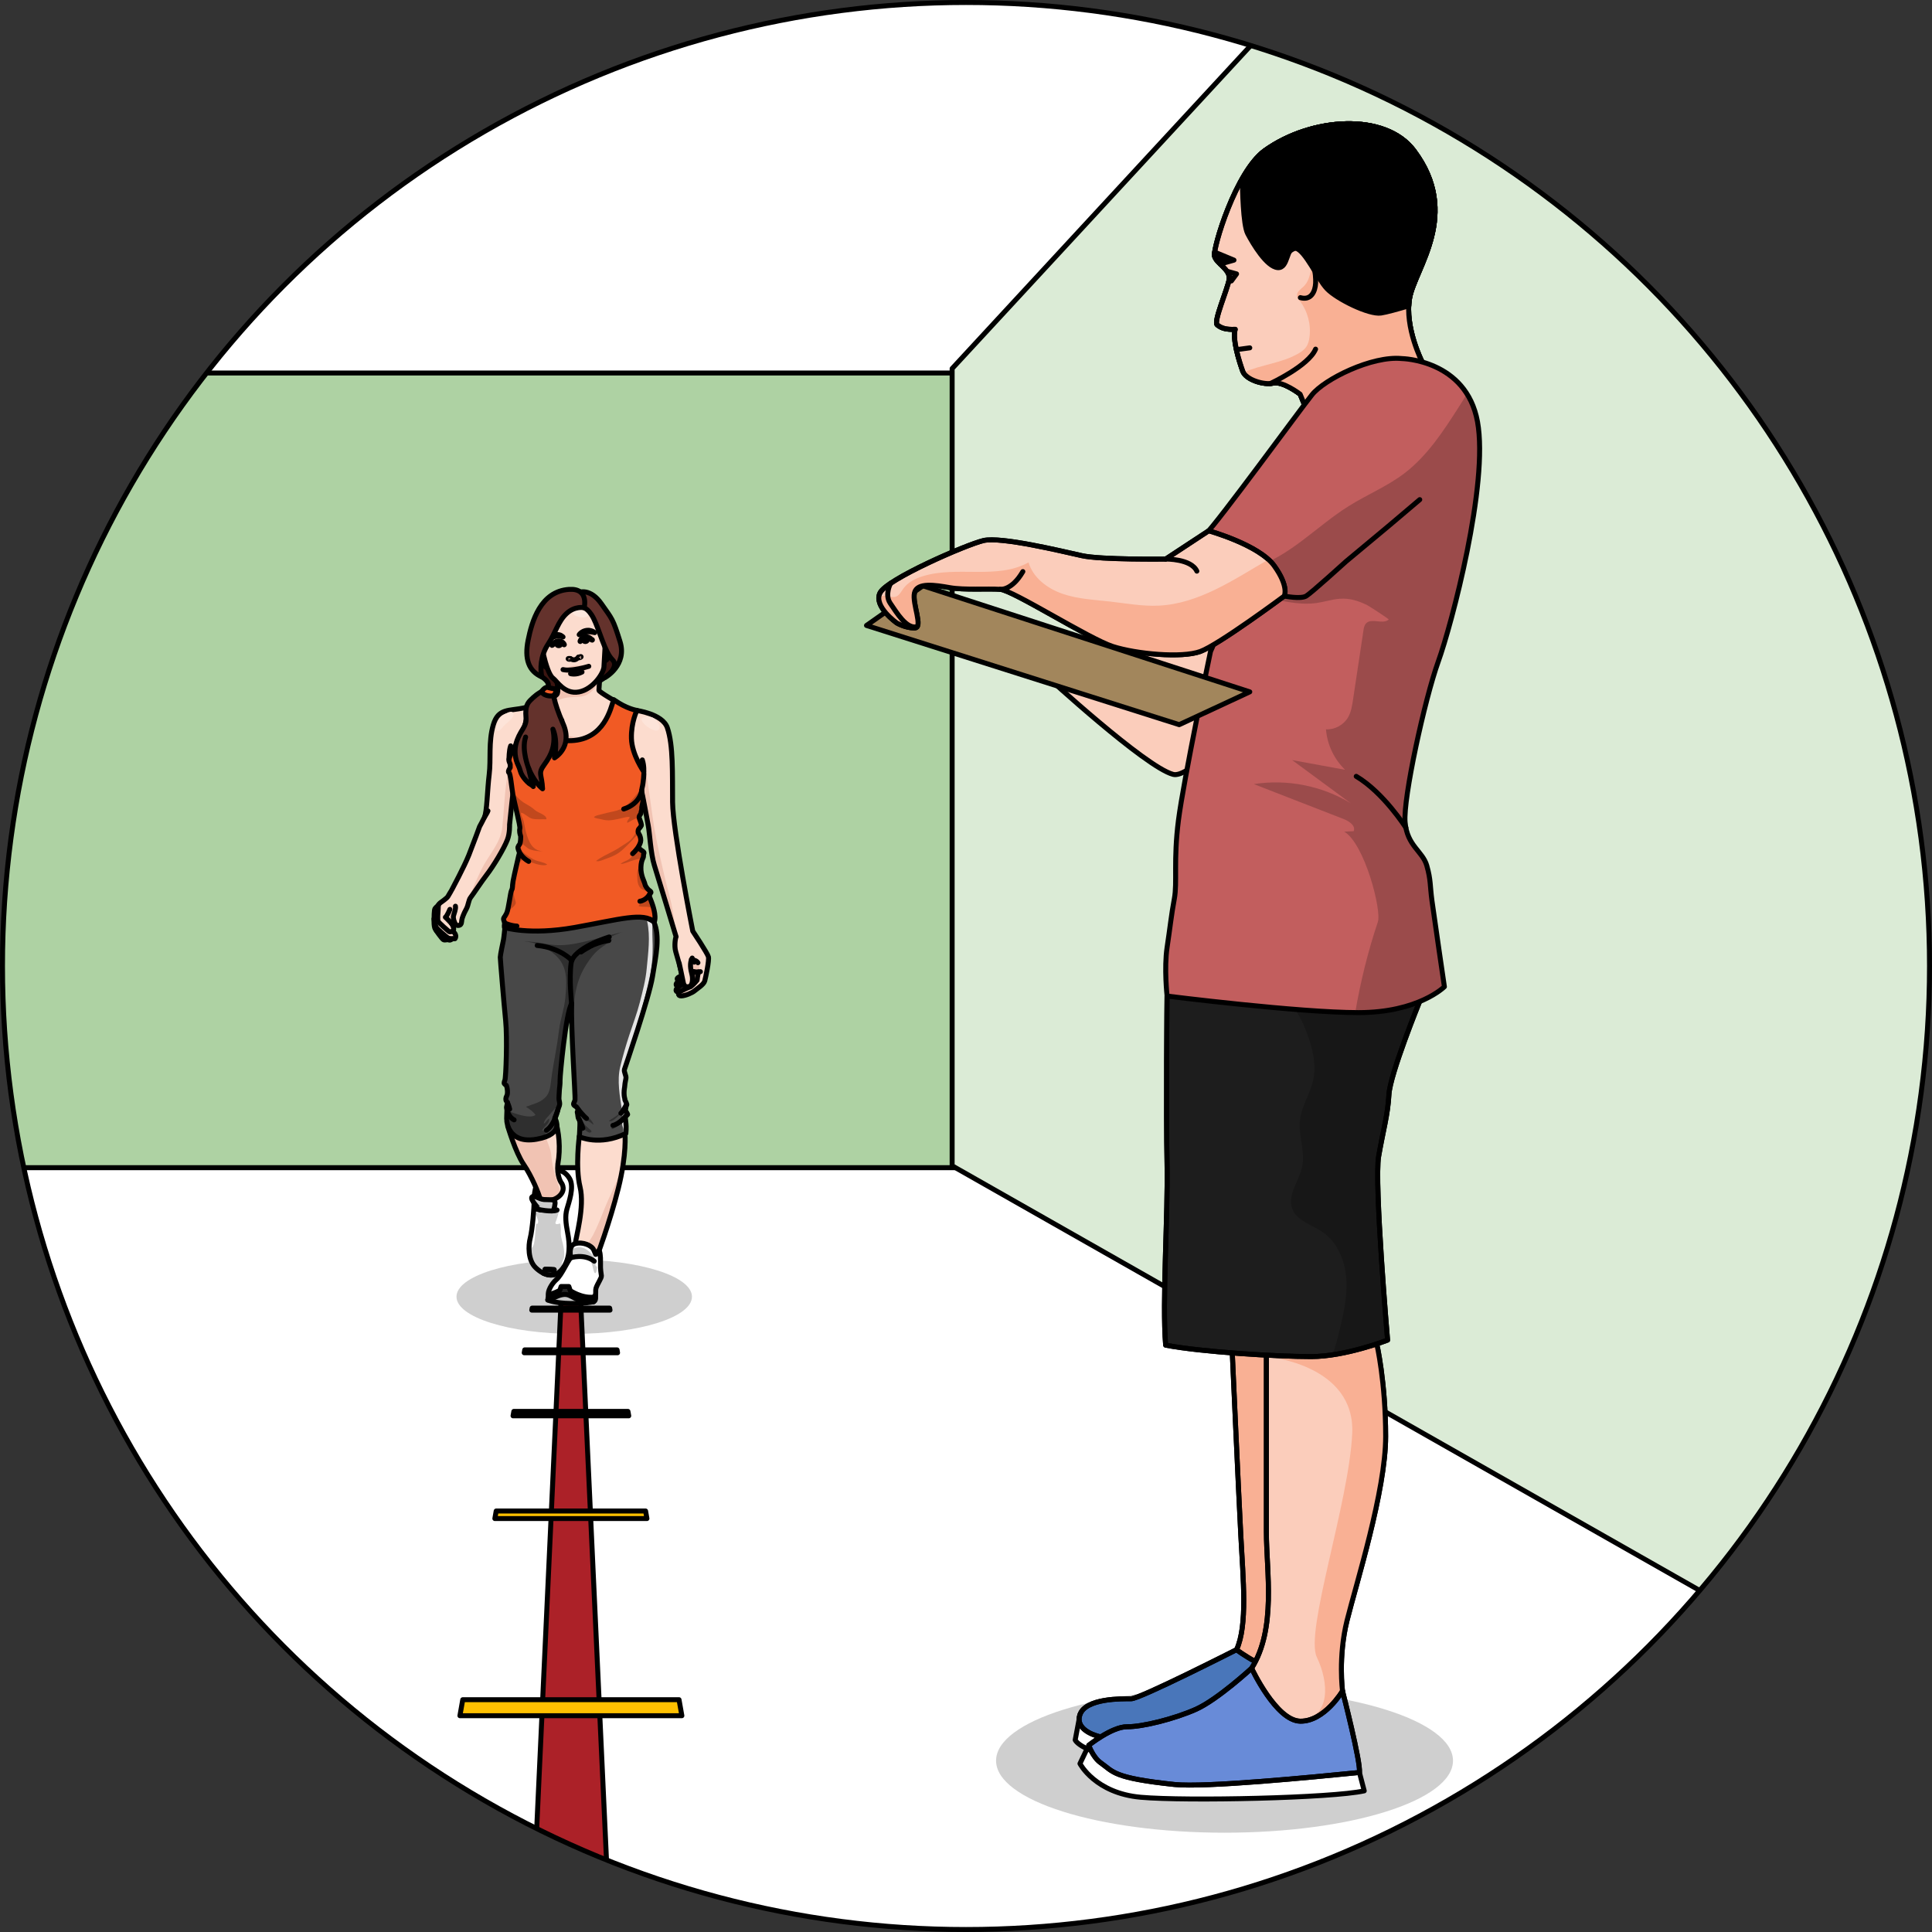 <?xml version="1.0" encoding="utf-8"?>
<!-- Created by: Science Figures, www.sciencefigures.org, Generator: Science Figures Editor -->
<svg version="1.1" id="Camada_1" xmlns="http://www.w3.org/2000/svg" xmlns:xlink="http://www.w3.org/1999/xlink" 
	 width="800px" height="800px" viewBox="0 0 388.74 388.74" enable-background="new 0 0 388.74 388.74" xml:space="preserve">
<rect x="0" y="0" width="388.74" height="388.74" fill="#333333" stroke="none"/>
<g>
	<g>
		<defs>
			<circle id="SVGID_1_" cx="194.37" cy="194.37" r="193.87"/>
		</defs>
		<clipPath id="SVGID_2_">
			<use xlink:href="#SVGID_1_"  overflow="visible"/>
		</clipPath>
		<g clip-path="url(#SVGID_2_)">
			<rect x="-8.61" y="-35.4" fill="#FFFFFF" width="414.35" height="472.9"/>
			<ellipse opacity="0.2" fill="#101010" cx="115.54" cy="260.91" rx="23.69" ry="7.47"/>
			<ellipse opacity="0.2" fill="#101010" cx="246.39" cy="354.27" rx="45.97" ry="14.49"/>
			
				<rect x="-24.64" y="75.05" fill="#AED2A3" stroke="#000000" stroke-linecap="round" stroke-linejoin="round" stroke-miterlimit="10" width="260.92" height="159.9"/>
			<polygon fill="#DBEBD6" stroke="#000000" stroke-linecap="round" stroke-linejoin="round" stroke-miterlimit="10" points="
				191.58,234.57 191.58,74.16 385,-135.1 410.24,358.79 			"/>
			<g>
				<polygon fill="#AC2128" stroke="#000000" stroke-linecap="round" stroke-linejoin="round" stroke-miterlimit="10" points="
					99.03,561.82 112.88,262.16 116.85,262.16 130.71,561.82 				"/>
				<polygon fill="#FFC000" stroke="#000000" stroke-linecap="round" stroke-linejoin="round" stroke-miterlimit="10" points="
					73.57,452.3 75.48,441.51 154.26,441.51 156.17,452.3 				"/>
				<polygon fill="#FFC000" stroke="#000000" stroke-linecap="round" stroke-linejoin="round" stroke-miterlimit="10" points="
					92.54,345.22 93.11,342 136.63,342 137.2,345.22 				"/>
				<polygon fill="#FFC000" stroke="#000000" stroke-linecap="round" stroke-linejoin="round" stroke-miterlimit="10" points="
					99.57,305.55 99.84,304.03 129.9,304.03 130.17,305.55 				"/>
				<polygon fill="#FFC000" stroke="#000000" stroke-linecap="round" stroke-linejoin="round" stroke-miterlimit="10" points="
					103.23,284.88 103.39,283.99 126.35,283.99 126.51,284.88 				"/>
				<polygon fill="#FFC000" stroke="#000000" stroke-linecap="round" stroke-linejoin="round" stroke-miterlimit="10" points="
					105.48,272.19 105.58,271.61 124.16,271.61 124.26,272.19 				"/>
				<polygon fill="#FFC000" stroke="#000000" stroke-linecap="round" stroke-linejoin="round" stroke-miterlimit="10" points="
					107,263.61 107.07,263.21 122.67,263.21 122.74,263.61 				"/>
			</g>
			<g>
				<path fill="#3C1511" d="M106.56,132.94c0,0,0.03,1.79,2.32,3.17c2.29,1.37,1.23,2.46,1.23,2.46l1.14,0.31
					c0.43,0,2.58-1.68,3.07-2.51c0.49-0.83,0.64-5.12,0.64-5.12l-3.91-3.89l-3.11,2.08L106.56,132.94z"/>
				<path fill="none" stroke="#000000" stroke-linecap="round" stroke-linejoin="round" stroke-miterlimit="10" d="M106.56,132.57
					c0,0,0.03,2.17,2.32,3.54c2.29,1.37,1.23,2.46,1.23,2.46l1.14,0.31c0.43,0,2.58-1.68,3.07-2.51c0.49-0.83,0.64-5.12,0.64-5.12
					l-3.91-3.89l-3.11,2.08L106.56,132.57z"/>
				<path fill="#3C1511" d="M115.99,119.5c0,0,2.1-0.77,3.69,0.73s2.48,4.33,3.92,6.31c0.16,0.22,2.2,3.33,0.53,7.13
					c-1.15,2.61-5.8,4.6-6.67,4.78l-1.47-2.87v-7.15l-0.39-5.29L115.99,119.5z"/>
				<path fill="none" stroke="#000000" stroke-linecap="round" stroke-linejoin="round" stroke-miterlimit="10" d="M115.99,119.5
					c0,0,2.1-0.77,3.69,0.73s2.48,4.33,3.92,6.31c0.16,0.22,2.2,3.33,0.53,7.13c-1.15,2.61-5.8,4.6-6.67,4.78l-1.47-2.87v-7.15
					l-0.39-5.29L115.99,119.5z"/>
				<g>
					<g>
						<path fill="#C7C7C7" stroke="#000000" stroke-linecap="round" stroke-linejoin="round" stroke-miterlimit="10" d="
							M110.22,261.58c0,0,1.46,0.64,4.48,0.69c3.01,0.06,4.75-0.35,4.75-0.35s-1.92-0.54-1.97-0.58c-0.04-0.04-2.88-1.04-2.91-1.04
							c-0.03,0-1.88,0.05-2.05,0.13c-0.17,0.08-1.96,0.65-1.96,0.65L110.22,261.58z"/>
						<path fill="#FFFFFF" d="M107.8,238.87c0,0-0.42,1.64-0.35,2.82c0.07,1.18-0.36,5.91-0.76,7.42c-0.4,1.51-0.49,4.45,1.11,5.98
							c1.6,1.53,3.81,2.29,5.42,0.14c1.61-2.15,1.41-5,1.01-7.09c-0.4-2.1-0.54-3.44-0.17-4.81c0.38-1.37,1.53-4.45,0.57-6.15
							c-0.97-1.7-2.5-1.93-3.23-1.7C110.67,235.72,109.36,235.55,107.8,238.87z"/>
						<path opacity="0.2" enable-background="new    " d="M112.38,244.05c0.02-0.09,0.03-0.17,0.05-0.26
							c0.05-0.34,0.07-0.84-0.38-0.88c-0.14-0.01-0.5,0.31-0.67,0.34c-0.26,0.06-0.57-0.01-0.81-0.09c-0.31-0.1-0.6-0.38-0.94-0.38
							c-0.39,0-0.71,0.37-0.9,0.68c-0.2,0.32-0.86,0.35-0.92,0.73c-0.03,0.19,0.15,0.5,0.21,0.67c0.11,0.29,0.23,0.58,0.26,0.89
							c0.02,0.2-0.05,0.69-0.35,0.43c-0.18,0.38-0.12,0.97-0.17,1.38c-0.1,0.86-0.12,1.74-0.3,2.59c-0.08,0.36-0.16,0.6-0.4,0.87
							c-0.16,0.18-0.6,0.74-0.58,0.99c0.12,1.15,0.49,2.31,1.31,3.09c1.43,1.37,3.36,2.13,4.9,0.71c0.03-0.05,0.05-0.09,0.07-0.14
							c0.23-0.47,0.25-0.93,0.31-1.43c0.05-0.45,0.38-0.84,0.44-1.31c0.08-0.68-0.02-1.44-0.14-2.12c-0.12-0.67-0.34-1.31-0.47-1.98
							c-0.12-0.67,0.01-1.3-0.07-1.96c-0.02-0.13-0.02-0.61-0.15-0.68c-0.09-0.05-0.26,0.07-0.34,0.09
							c-0.24,0.05-0.58,0.07-0.58-0.2c0-0.19,0.17-0.46,0.22-0.65C112.13,244.98,112.28,244.51,112.38,244.05z"/>
						<path fill="none" stroke="#000000" stroke-linecap="round" stroke-linejoin="round" stroke-miterlimit="10" d="M107.8,238.87
							c0,0-0.42,1.64-0.35,2.82c0.07,1.18-0.36,5.91-0.76,7.42c-0.4,1.51-0.49,4.45,1.11,5.98c1.6,1.53,3.81,2.29,5.42,0.14
							c1.61-2.15,1.41-5,1.01-7.09c-0.4-2.1-0.54-3.44-0.17-4.81c0.38-1.37,1.53-4.45,0.57-6.15c-0.97-1.7-2.5-1.93-3.23-1.7
							C110.67,235.72,109.36,235.55,107.8,238.87z"/>
						<path fill="#FCDCCE" d="M116.57,228.59c-0.01,0.13-0.84,6.23,0.14,10.23c0.98,4-0.87,10.23-0.98,11.61
							c-0.1,1.38,1.11,1.86,1.11,1.86l3.22,0.69c0,0,2.63-6.99,4.36-13.9c1.73-6.91,1.33-10.94,1.33-10.94s-5.14-1.89-5.27-1.89
							c-0.12,0-1.08,1.46-1.24,1.5c-0.16,0.04-0.93,0.9-0.93,0.9"/>
						<path fill="#F1C3B3" d="M120.07,252.97c0,0,2.63-6.99,4.36-13.9c0.49-1.98,0.81-3.72,1.02-5.2c-0.32,1-0.66,1.99-1.03,2.96
							c-0.78,2.06-1.84,4.01-2.66,6.06c-0.75,1.89-1.5,3.81-2.43,5.63c-0.19,0.37-2.27,3.63-2.19,3.7l-0.02,0.12L120.07,252.97z"/>
						<path fill="none" stroke="#000000" stroke-linecap="round" stroke-linejoin="round" stroke-miterlimit="10" d="M116.57,228.59
							c-0.01,0.13-0.84,6.23,0.14,10.23c0.98,4-0.87,10.23-0.98,11.61c-0.1,1.38,1.11,1.86,1.11,1.86l3.22,0.69
							c0,0,2.63-6.99,4.36-13.9c1.73-6.91,1.33-10.94,1.33-10.94s-5.14-1.89-5.27-1.89c-0.12,0-1.08,1.46-1.24,1.5
							c-0.16,0.04-0.93,0.9-0.93,0.9"/>
						<path fill="#FFFFFF" d="M114.83,253.08c0.04-0.04-0.61-2.43,0.93-2.85c1.53-0.42,3.34,0.36,3.73,1.32
							c0.39,0.96,0.37,0.85,0.37,0.85s0.47-0.18,0.63-0.81c0.2,0.06,0.38,1.03,0.34,2.54c-0.05,1.51,0.15,2.13,0.18,2.6
							c0.02,0.47-0.84,1.64-1.09,2.48c-0.24,0.84,0.47,2.04-1.46,1.93c-1.93-0.11-3.08-1.15-4.41-1.09
							c-1.33,0.07-3.52,1.11-3.7,0.49c-0.18-0.62,0.53-2.15,1.62-3.1C113.05,256.5,114.16,253.76,114.83,253.08z"/>
						<path opacity="0.2" enable-background="new    " d="M120.02,254.82c-0.15-0.14-0.2-0.08-0.18-0.35
							c0.03-0.45,0.2-0.79-0.05-1.18c-0.22-0.35-0.5-0.69-0.78-1c-0.71-0.78-1.54-1.38-2.65-1.32c-0.51,0.03-1.25,0.25-1.57,0.66
							c-0.02,0.02-0.03,0.04-0.05,0.06c-0.05,0.63,0.08,1.25,0.09,1.37c0.09,0.03,0.25-0.01,0.34-0.04
							c0.11-0.04,0.21-0.06,0.33-0.08c0.37-0.05,0.73-0.06,1.1-0.05c0.48,0.01,0.98,0.06,1.43,0.23c0.19,0.07,0.4,0.16,0.56,0.3
							c0.11,0.09,0.14,0.21,0.2,0.34c0.07,0.15,0.18,0.29,0.25,0.45c0.07,0.16,0.12,0.34,0.17,0.51c0.09,0.35,0.16,0.7,0.27,1.04
							c0.04,0.11,0.12,0.43,0.29,0.41c0.19-0.03,0.26-0.42,0.28-0.57C120.08,255.36,120.21,254.99,120.02,254.82z"/>
						<path fill="none" stroke="#000000" stroke-linecap="round" stroke-linejoin="round" stroke-miterlimit="10" d="M114.83,253.08
							c0.04-0.04-0.61-2.43,0.93-2.85c1.53-0.42,3.34,0.36,3.73,1.32c0.39,0.96,0.37,0.85,0.37,0.85s0.47-0.18,0.63-0.81
							c0.2,0.06,0.38,1.03,0.34,2.54c-0.05,1.51,0.15,2.13,0.18,2.6c0.02,0.47-0.84,1.64-1.09,2.48c-0.24,0.84,0.47,2.04-1.46,1.93
							c-1.93-0.11-3.08-1.15-4.41-1.09c-1.33,0.07-3.52,1.11-3.7,0.49c-0.18-0.62,0.53-2.15,1.62-3.1
							C113.05,256.5,114.16,253.76,114.83,253.08z"/>
						<path fill="#242424" stroke="#000000" stroke-linecap="round" stroke-linejoin="round" stroke-miterlimit="10" d="
							M110.35,260.55c0,0,1.61-0.5,2.29-0.93c0.18-0.49,0.26-0.76,0.26-0.76h1.56l0.29,0.84c0,0,2.33,1.59,4.75,1.29
							c0,0,0.3-0.13,0.33-0.48c-0.01,0.42,0.19,1.34-0.54,1.45c-0.72,0.11-2.27-0.09-3.45-0.67c-1.18-0.58-1.58-0.97-2.67-0.79
							c-1.09,0.18-2.34,1.01-2.94,1.07L110.35,260.55z"/>
						<path fill="none" stroke="#000000" stroke-linecap="round" stroke-linejoin="round" stroke-miterlimit="10" d="M114.83,253.08
							c0,0,2.69-0.9,4.73,0.68"/>
						<path fill="#FCDCCE" d="M102.16,226.59c0,0,1.55,5.28,3.21,7.71c1.66,2.43,3.1,5.98,3.33,7.04c1.31,0.54,3.23,0.19,4.19-1.06
							c0.96-1.25,0-2.37,0-2.37s-0.88-1.29-0.64-3.71c0.58-3.2,0.21-6.49-0.55-8.97C107.7,224.83,102.16,226.59,102.16,226.59z"/>
						<path fill="#F1C3B3" d="M112.85,240.07c-0.8-2.5-1.72-4.92-1.92-7.57c-0.11-1.52-0.89-2.56-1.15-4.08
							c-0.14-0.83-0.22-1.7-0.46-2.51c-0.06-0.22-0.16-0.43-0.23-0.65c-3.68,0.36-6.95,1.33-6.95,1.33s1.55,5.28,3.21,7.71
							c1.66,2.43,3.1,5.98,3.33,7.04c1.31,0.54,3.23,0.19,4.19-1.06c0.01-0.01,0.02-0.02,0.03-0.04
							C112.89,240.19,112.87,240.13,112.85,240.07z"/>
						<path fill="none" stroke="#000000" stroke-linecap="round" stroke-linejoin="round" stroke-miterlimit="10" d="M102.16,226.59
							c0,0,1.55,5.28,3.21,7.71c1.66,2.43,3.1,5.98,3.33,7.04c1.31,0.54,3.23,0.19,4.19-1.06c0.96-1.25,0-2.37,0-2.37
							s-0.88-1.29-0.64-3.71c0.58-3.2,0.21-6.49-0.55-8.97C107.7,224.83,102.16,226.59,102.16,226.59z"/>
						<path fill="#242424" stroke="#000000" stroke-linecap="round" stroke-linejoin="round" stroke-miterlimit="10" d="
							M111.75,256.4c-0.01-0.02-0.03-0.05-0.05-0.07c-0.14-0.18-0.26-0.32-0.26-0.56c0-0.02,0.03-0.3,0.06-0.3
							c-0.01,0-1.14-0.09-1.83-0.07c0.01,0.5-0.28,0.8-0.28,0.81C110.16,256.57,110.98,256.69,111.75,256.4z"/>
						<path fill="none" stroke="#000000" stroke-linecap="round" stroke-linejoin="round" stroke-miterlimit="10" d="M109.39,256.21
							c0,0,0.29-0.31,0.28-0.81c0.69-0.02,1.83,0.07,1.83,0.07s-0.28,0.65,0.34,0.89"/>
						<path fill="#FFFFFF" d="M108.68,243.47c-0.07,0-2.11-2.17-1.64-2.62c0.47-0.44,1.43,0.44,2.42,0.51
							c0.99,0.07,2.03-0.09,2.19,0.39c0.16,0.48-0.25,1.72-0.25,1.72"/>
						<path opacity="0.2" enable-background="new    " d="M108.68,243.47c-0.07,0-2.11-2.17-1.64-2.62
							c0.47-0.44,1.43,0.44,2.42,0.51c0.99,0.07,2.03-0.09,2.19,0.39c0.16,0.48-0.25,1.72-0.25,1.72"/>
						<path fill="none" stroke="#000000" stroke-linecap="round" stroke-linejoin="round" stroke-miterlimit="10" d="M108.68,243.47
							c-0.07,0-2.11-2.17-1.64-2.62c0.47-0.44,1.43,0.44,2.42,0.51c0.99,0.07,2.03-0.09,2.19,0.39c0.16,0.48-0.25,1.72-0.25,1.72"/>
						<path fill="none" stroke="#000000" stroke-linecap="round" stroke-linejoin="round" stroke-miterlimit="10" d="M107.95,243.3
							c0.04,0,3.14,0.68,4.14,0.17"/>
						<path fill="#484848" d="M101.62,186.65c0,0-0.21,2.16-0.28,2.44c-0.07,0.28-0.65,3.09-0.65,3.52c0,0.43,0.72,9.19,1.08,12.74
							c0.35,3.55,0.06,11.48-0.15,11.99c-0.2,0.51-0.21,0.68,0.03,0.86c0.25,0.18,0.25,0.18,0.25,0.18s0-0.03,0.1,0.28
							c0.1,0.3,0.25,1.37,0,1.82c-0.25,0.46-0.2,0.79-0.13,1.01c0.08,0.23,0.33,0.23,0.27,0.48c-0.06,0.25-0.16,0.48-0.16,0.61
							c0,0.13,0.05,0.76,0.05,0.76s-0.08,2.03-0.05,2.1c0.03,0.08,0.23,4.82,6.06,3.78c5.83-1.04,3.62-4.24,3.62-4.24
							s0.61-1.53,0.66-1.81c0.05-0.28,0.3-0.61,0.32-1.01c0.01-0.41-0.12-0.75-0.14-0.98c-0.03-0.23,0.07-1.48,0.09-1.96
							c0.03-0.48,0.15-0.99,0.13-1.88c-0.03-0.89,1.17-13.63,2.34-15.42c-0.2,4.71,0.78,18.83,0.67,19.37
							c-0.11,0.54-0.53,0.88-0.11,1.17c0.42,0.29,0.42,0.29,0.42,0.29s-0.03-0.02,0.16,0.22c0.19,0.25,0.24,0.32,0.2,0.47
							c-0.04,0.15-0.3,0.11-0.18,0.49c0.12,0.38,0.07,0.96,0.26,1.18c0.19,0.22,0.2,0.45,0.24,0.73c0.04,0.28-0.1,2.89-0.1,2.89
							s4.05,1.92,9.35-0.66c0.23-2.26-0.3-3.09,0-3.47c0.3-0.38,0.48-0.2,0.25-0.61s-0.28-0.25-0.3-0.58
							c-0.03-0.33,0.03-0.23,0.08-0.68c0.05-0.46,0.3-0.28,0.05-0.84c-0.25-0.56-0.33-0.63-0.28-0.79c0,0-0.16-0.42-0.16-1.18
							c0-0.76,0.13-1.09,0.15-1.55c0.03-0.46,0.15-0.91,0.23-1.42c0.08-0.51-0.45-1.29-0.3-1.77c0.15-0.48,4.94-14.36,5.64-18.67
							c0.7-4.31,1.57-8.05,0.25-11.08c-4.11-2.35-5.83-1.48-5.83-1.48s-13.11-0.13-13.26-0.15
							C112.31,183.76,101.62,186.65,101.62,186.65z"/>
						<path fill="#2F2F2F" d="M116.94,224.65c0.27-0.15,0.66,0.44,0.8,0.56c0.28,0.24,0.64,0.36,0.95,0.55
							c0.25,0.15,0.49,0.45,0.76,0.53c-0.26-0.79-1.14-1.58-1.71-2.14c-0.55-0.55-1.2-1-1.74-1.56c-0.17-0.18-0.46-0.45-0.54-0.71
							c-0.09,0.22-0.12,0.4,0.11,0.57c0.37,0.25,0.41,0.28,0.42,0.29c0,0,0,0.01,0.16,0.22c0.19,0.25,0.24,0.32,0.2,0.47
							c-0.05,0.15-0.3,0.11-0.19,0.49c0.12,0.38,0.07,0.96,0.26,1.18c0.19,0.22,0.2,0.45,0.24,0.73c0.04,0.28-0.1,2.89-0.1,2.89
							s0.04,0.02,0.11,0.04c0.05-0.12,0.11-0.24,0.16-0.36c0.13-0.28,0.38-1.18,0.79-1.06c0.32,0.09,0.89,0.81,1.3,0.47
							c0.25-0.21-0.08-0.43-0.25-0.58c-0.49-0.44-0.95-0.81-1.34-1.35C117.22,225.72,116.6,224.83,116.94,224.65z"/>
						<path fill="#2F2F2F" d="M118.77,191.01c0.4-1.15,2.57-1.8,3.57-2.26c1-0.46,2.14-1.04,3.21-1.27
							c-3.3,0.72-6.62,1.81-9.94,2.41c-1.85,0.33-3.53,0.41-5.39,0.08c-1.63-0.28-3.15-0.55-4.81-0.55
							c2.37,0.17,4.53,1.12,6.33,2.74c2.6,2.34,2.3,5.44,2.01,8.63c-0.2,2.2-1.01,4.31-1.27,6.52c-0.36,3.02-0.99,6-1.45,9
							c-0.2,1.27-0.21,3.11-1,4.15c-1.07,1.4-2.7,1.65-4.22,2.24c0.51,0.29,1.67,1.1,1.93,1.66c-1.01,0.68-3.12-0.01-4.15-0.33
							c-0.58-0.18-1.11-0.41-1.6-0.72c0,0.02,0,0.03,0,0.03s-0.08,2.03-0.05,2.1c0.03,0.08,0.23,4.82,6.05,3.78
							c1.04-0.19,1.02-0.01,1.65-0.33c0-0.01,0-0.02,0-0.03c0.01-0.65,0.28-1.2,0.32-1.79c-0.24,0.21-0.59,0.41-0.92,0.45
							c0.39-0.89,1.61-1.38,1.45-2.46c-0.4,0.26-0.65,0.77-1.05,1.05c-0.04-0.76,0.99-1.54,1.41-2.12c0.42-0.59,1.57-1.53,1.69-2.25
							c0-0.02,0-0.04,0.01-0.05c-0.04-0.21-0.09-0.39-0.1-0.52c-0.03-0.23,0.07-1.48,0.09-1.96c0.03-0.48,0.15-0.99,0.13-1.88
							c-0.03-0.89,1.17-13.63,2.34-15.42c-0.13,3.1,0.4,10.11,0.48,14.75c0.22-0.41,0-0.77,0.08-1.24c0.31-1.67-0.06-3.3-0.08-5.02
							c-0.04-4.36-0.51-9.17,1.02-13.36c0.64-1.77,1.65-3.41,2.84-4.86c1.13-1.38,2.68-2.12,4-3.21
							C121.7,189.28,120.32,190.42,118.77,191.01z"/>
						<path fill="#E5E5E5" d="M131.27,188.22c-0.04-0.94-0.01-1.93,0.01-2.93c-0.45-0.25-0.87-0.46-1.26-0.63
							c0.08,0.29,0.16,0.55,0.2,0.76c0.68,3.03,0.19,6.33-0.09,9.41c-0.21,2.36-0.81,4.57-1.39,6.86c-0.58,2.25-1.39,4.36-2.11,6.55
							c-0.7,2.14-1.3,4.18-1.83,6.38c-0.69,2.84-0.07,5.96,0.35,8.85c0.15,1.03-0.01,1.9,0.04,2.86c0.01,0.18,0.22,0.61,0.24,0.9
							c0.03,0.33,0,0.67-0.03,1.01c0,0.02,0,0.04-0.01,0.06c0.17-0.08,0.35-0.15,0.52-0.24c0.23-2.26-0.3-3.09,0-3.47
							c0.3-0.38,0.48-0.2,0.25-0.61c-0.23-0.41-0.28-0.25-0.3-0.58c-0.03-0.33,0.03-0.23,0.08-0.68c0.05-0.46,0.3-0.28,0.05-0.84
							c-0.25-0.56-0.33-0.63-0.28-0.79c0,0-0.16-0.42-0.16-1.18c0-0.76,0.13-1.09,0.15-1.55c0.03-0.46,0.15-0.91,0.23-1.42
							c0.08-0.51-0.45-1.29-0.3-1.77c0.01-0.02,0.03-0.08,0.06-0.16c0.12-0.76,0.27-1.47,0.45-2.07c1.78-6.04,3.4-10.68,4.68-16.83
							C131.36,193.49,131.38,190.86,131.27,188.22z"/>
						<g opacity="0.4">
							<path fill="#0C0C0C" d="M126.19,223.98c-0.23-0.41-0.28-0.25-0.3-0.58c-0.03-0.33,0.03-0.23,0.08-0.68
								c0.05-0.46,0.3-0.28,0.05-0.84c-0.01-0.03-0.03-0.06-0.04-0.08c-0.17,0.28-0.24,0.62-0.39,0.91
								c-0.28,0.57-0.69,1.08-1.16,1.5c-0.59,0.53-1.3,0.84-1.9,1.32c0.6,0.4,1.74-0.87,2.11-1.23c0.27-0.26,0.72-1.01,0.65-0.21
								c-0.06,0.83-0.75,1.35-1.31,1.88c-0.22,0.21-1,0.85-0.95,1.17c0.27,0.07,0.41-0.01,0.64-0.16c0.55-0.37,1.08-0.8,1.66-1.11
								c0.21-0.11,0.41-0.16,0.6-0.17c-0.07-0.58-0.14-0.9,0.02-1.1C126.25,224.2,126.42,224.38,126.19,223.98z"/>
							<path fill="#0C0C0C" d="M125.73,221.12c0-0.01,0.01-0.02,0.01-0.04c0,0-0.02-0.04-0.04-0.13c-0.03,0-0.05,0-0.08,0
								L125.73,221.12z"/>
						</g>
						<path fill="none" stroke="#000000" stroke-linecap="round" stroke-linejoin="round" stroke-miterlimit="10" d="M101.59,186.65
							c0,0-0.21,2.16-0.28,2.44c-0.07,0.28-0.65,3.09-0.65,3.52c0,0.43,0.73,9.19,1.08,12.74c0.36,3.55,0.06,11.48-0.15,11.99
							c-0.2,0.51-0.21,0.68,0.03,0.86c0.25,0.18,0.25,0.18,0.25,0.18s0-0.03,0.1,0.28c0.1,0.3,0.25,1.37,0,1.82
							c-0.25,0.46-0.2,0.79-0.13,1.01c0.08,0.23,0.33,0.23,0.27,0.48c-0.06,0.25-0.16,0.48-0.16,0.61c0,0.13,0.05,0.76,0.05,0.76
							s-0.08,2.03-0.05,2.1c0.03,0.08,0.23,4.82,6.05,3.78c5.83-1.04,3.63-4.24,3.63-4.24s0.61-1.53,0.66-1.81
							c0.05-0.28,0.3-0.61,0.32-1.01c0.01-0.41-0.12-0.75-0.14-0.98c-0.03-0.23,0.07-1.48,0.09-1.96c0.03-0.48,0.15-0.99,0.13-1.88
							c-0.03-0.89,1.17-13.63,2.34-15.42c-0.2,4.71,0.78,18.83,0.67,19.37c-0.11,0.54-0.53,0.88-0.11,1.17
							c0.42,0.29,0.42,0.29,0.42,0.29s-0.03-0.02,0.16,0.22c0.19,0.25,0.24,0.32,0.2,0.47c-0.05,0.15-0.3,0.11-0.19,0.49
							c0.12,0.38,0.07,0.96,0.26,1.18c0.19,0.22,0.2,0.45,0.24,0.73c0.04,0.28-0.1,2.89-0.1,2.89s4.05,1.92,9.35-0.66
							c0.23-2.26-0.3-3.09,0-3.47c0.3-0.38,0.48-0.2,0.25-0.61c-0.23-0.41-0.28-0.25-0.3-0.58c-0.03-0.33,0.03-0.23,0.08-0.68
							c0.05-0.46,0.3-0.28,0.05-0.84c-0.25-0.56-0.33-0.63-0.28-0.79c0,0-0.16-0.42-0.16-1.18c0-0.76,0.13-1.09,0.15-1.55
							c0.03-0.46,0.15-0.91,0.23-1.42c0.08-0.51-0.45-1.29-0.3-1.77c0.15-0.48,4.94-14.36,5.64-18.67c0.7-4.31,1.57-8.05,0.25-11.08
							c-4.11-2.35-5.83-1.48-5.83-1.48s-13.11-0.13-13.26-0.15C112.28,183.76,101.59,186.65,101.59,186.65z"/>
						<path fill="none" stroke="#000000" stroke-linecap="round" stroke-linejoin="round" stroke-miterlimit="10" d="M115.01,201.91
							c0,0-0.54-5.05-0.09-8.13c0.45-3.08,7.66-5.25,7.66-5.25"/>
						<path fill="none" stroke="#000000" stroke-linecap="round" stroke-linejoin="round" stroke-miterlimit="10" d="M115.06,193.26
							c0,0-2.22-2.56-6.97-3.02"/>
						<path fill="none" stroke="#000000" stroke-linecap="round" stroke-linejoin="round" stroke-miterlimit="10" d="M116.91,191.55
							c0,0,2.65-1.97,5.58-2.3"/>
						<path fill="#FCDCCE" d="M128.15,142.95c-0.24,0,5.16,0.63,6.13,3.49c1.21,3.57,1,9.22,1.05,14.98
							c0.06,5.76,4.06,25.93,4.06,25.93s2.96,4.43,3.15,5.17c0.19,0.74-0.55,4.12-0.74,4.86c-0.19,0.74-1.6,1.59-2.03,1.97
							c-0.43,0.38-1.81,1.01-2.69,1.04c-0.87,0.03-0.46-0.79-0.46-0.79s-0.56,0.05-0.59-0.32c-0.03-0.38,0.52-0.73,0.52-0.73
							s-0.44-0.04-0.5-0.42c-0.06-0.37,0.51-0.63,0.51-0.63s-0.22-0.17-0.3-0.51c-0.08-0.34,0.92-0.63,0.92-0.63
							c-0.08-1.13-0.85-3.59-1.21-4.85c-0.37-1.26-0.03-2.98,0.07-3.02c0,0-3.67-12.12-4.39-14.42c-0.72-2.3-0.95-6.63-1.22-7.98
							c-0.27-1.35-1.14-6.31-1.34-6.85c-0.19-0.54-1.01-2.9-1.01-2.9s-2.07-6.44-2.12-6.62c-0.05-0.18,0.63-5.77,0.63-5.77
							l0.91-0.76"/>
						<path fill="#F1C3B3" d="M131.62,166.47c-0.43-2.61-1.51-11.48-1.91-12.37c0,0-0.31,2.69-0.97,3.62
							c-0.04,0.05-0.07,0.1-0.11,0.16c0.2,0.56,0.39,1.11,0.47,1.34c0.19,0.54,1.07,5.5,1.34,6.85c0.27,1.35,0.5,5.68,1.22,7.98
							c0.72,2.3,4.39,14.42,4.39,14.42s-0.31-4.46-1.47-8.74C133.41,175.45,132.05,169.07,131.62,166.47z"/>
						<path fill="#F1C3B3" d="M140.68,194.19c0-0.52-0.16-0.86-0.59-1.16c-0.16-0.11-0.41-0.25-0.61-0.2
							c-0.2,0.04-0.44,0.2-0.55,0.37c-0.12,0.2-0.17,0.37-0.16,0.61c0.02,0.32,0.09,0.64,0.03,0.96c-0.04,0.19-0.14,0.36-0.2,0.54
							c-0.05,0.15-0.07,0.37-0.18,0.49c-0.08,0.09-0.22,0.14-0.33,0.19c-0.19,0.08-0.36,0.21-0.55,0.28
							c-0.1,0.04-0.22,0.06-0.33,0.06c0,0,0,0.01,0,0.01c0,0-1,0.29-0.92,0.63c0.08,0.34,0.3,0.51,0.3,0.51s-0.57,0.25-0.51,0.63
							c0.06,0.37,0.5,0.42,0.5,0.42s-0.54,0.36-0.52,0.73c0.03,0.38,0.59,0.32,0.59,0.32s-0.41,0.81,0.46,0.79
							c0.14,0,0.3-0.03,0.46-0.06c0-0.05,0-0.1,0-0.14c0.01-0.27,0.22-0.5,0.43-0.66c0.32-0.26,0.69-0.44,1.01-0.68
							c0.35-0.26,0.66-0.59,0.93-0.94c0.23-0.29,0.32-0.63,0.41-0.99c0.07-0.29,0.21-0.56,0.38-0.81c0.17-0.25,0.16-0.36,0.08-0.65
							C140.67,195.04,140.68,194.63,140.68,194.19z"/>
						<path fill="none" stroke="#000000" stroke-linecap="round" stroke-linejoin="round" stroke-miterlimit="10" d="M136.55,197.5
							c0,0,1.02-0.49,1.46-0.65c0.36-0.51,0.7-0.84,0.7-0.84l0.14-0.52"/>
						<path fill="none" stroke="#000000" stroke-linecap="round" stroke-linejoin="round" stroke-miterlimit="10" d="M136.57,198.53
							c0,0,1.71-0.87,1.98-1.14c0.27-0.27,0.91-1.29,0.99-1.89"/>
						<path fill="none" stroke="#000000" stroke-linecap="round" stroke-linejoin="round" stroke-miterlimit="10" d="M128.15,142.95
							c-0.24,0,5.16,0.63,6.13,3.49c1.21,3.57,1,9.22,1.05,14.98c0.06,5.76,4.06,25.93,4.06,25.93s2.96,4.43,3.15,5.17
							c0.19,0.74-0.55,4.12-0.74,4.86c-0.19,0.74-1.6,1.59-2.03,1.97c-0.43,0.38-1.81,1.01-2.69,1.04
							c-0.87,0.03-0.46-0.79-0.46-0.79s-0.56,0.05-0.59-0.32c-0.03-0.38,0.52-0.73,0.52-0.73s-0.44-0.04-0.5-0.42
							c-0.06-0.37,0.51-0.63,0.51-0.63s-0.22-0.17-0.3-0.51c-0.08-0.34,0.92-0.63,0.92-0.63c-0.08-1.13-0.85-3.59-1.21-4.85
							c-0.37-1.26-0.03-2.98,0.07-3.02c0,0-3.67-12.12-4.39-14.42c-0.72-2.3-0.95-6.63-1.22-7.98c-0.27-1.35-1.14-6.31-1.34-6.85
							c-0.19-0.54-1.01-2.9-1.01-2.9s-2.07-6.44-2.12-6.62c-0.05-0.18,0.63-5.77,0.63-5.77l0.91-0.76"/>
						<path fill="none" stroke="#000000" stroke-linecap="round" stroke-linejoin="round" stroke-miterlimit="10" d="M136.64,199.59
							c0,0,1.77-0.9,2.35-1.07c0.66-0.52,1.27-1.29,1.27-1.29s0.13-1.2,0.3-1.69"/>
						<path fill="none" stroke="#000000" stroke-linecap="round" stroke-linejoin="round" stroke-miterlimit="10" d="M139.07,195.41
							c0,0,1.4,0.32,1.86,0.1"/>
						<path fill="none" stroke="#000000" stroke-linecap="round" stroke-linejoin="round" stroke-miterlimit="10" d="M139.12,193.18
							c0,0,0.26,0.03,0.56,0.41"/>
						<path fill="none" stroke="#000000" stroke-linecap="round" stroke-linejoin="round" stroke-miterlimit="10" d="M139.11,193.09
							c0,0,1.03,0.07,1.32,0.62"/>
						<path fill="#FCDCCE" d="M108.24,141.6l-0.79,5.22l-1.49,5.38l-2.19,4.25c-0.62,2.42-1,7.47-1.24,9.51c0,0,0.07,1.7-0.44,3.01
							c-0.68,1.78-2.85,5.38-4.24,7.16c-0.89,1.14-2.67,3.83-3.14,4.43c-0.47,0.6-0.42,1.5-0.9,2.37c-0.49,0.87-0.84,1.81-0.89,2.17
							c-0.05,0.36-0.02,0.98-0.53,1.09c-0.57,0.13-0.77-0.22-0.97-0.68l-0.59,0.28c0,0,0.82,1.12,0.26,1.56
							c0.49,0.36,0.84,1.02,0.46,1.53h-0.49c0,0-0.41,0.31-0.61,0.28c-0.2-0.03-0.43-0.1-0.43-0.1s-0.54,0.18-0.82,0
							c-0.28-0.18-1.51-1.89-1.64-2.15c-0.13-0.26-0.23-0.69-0.23-1.53c0-0.84,0.03-2.27,0.18-2.53c0.15-0.26,0.64-0.64,0.64-0.64
							s0.18-0.36,0.36-0.49c0.18-0.13,1.43-1,1.61-1.33c0.18-0.33,0.77-1.28,0.79-1.35c0.03-0.08,2.5-4.64,3.44-7.02
							c0.94-2.38,2.15-5.7,2.15-5.7c0.42-0.77,0.42-0.77,0.96-1.84c0.54-1.06,0.59-5.59,0.97-8.63c0.38-3.04-0.18-6.61,0.83-10
							c1.01-3.4,3.11-2.74,6.3-3.44C108.74,141.71,108.24,141.6,108.24,141.6"/>
						<g>
							<path fill="#F1C3B3" d="M105.35,153.39c-0.05-0.2-0.1-0.4-0.16-0.6c-0.24-0.84-1.37-3-2.22-1.54
								c-0.23,0.4-0.24,1.13-0.33,1.6c-0.29,1.45-0.5,2.89-0.72,4.37c-0.45,3.06-0.52,6.14-0.85,9.22
								c-0.35,3.25-2.77,5.59-4.15,8.42c-0.77,1.56-1.51,3.19-2.16,4.81c-0.24,0.61-0.41,1.2-0.58,1.83
								c-0.08,0.29-0.12,0.67-0.19,1.05c0.3-0.75,0.32-1.48,0.72-2c0.47-0.6,2.25-3.29,3.14-4.43c1.4-1.77,3.56-5.37,4.24-7.16
								c0.5-1.31,0.44-3.01,0.44-3.01c0.24-2.04,0.62-7.09,1.24-9.51L105.35,153.39z"/>
							<path fill="#F1C3B3" d="M93.56,183.39c0,0.07-0.11,0.09-0.05,0.13C93.52,183.48,93.54,183.43,93.56,183.39L93.56,183.39z"/>
						</g>
						<path fill="#F1C3B3" d="M91.73,181.88c-0.35,0.31-0.78,0.53-1.25,0.56c0.15,0.37-0.11,0.89-0.27,1.22
							c-0.15,0.3-0.31,0.7-0.59,0.9c0.45,0.4,0.85,0.85,1.23,1.32c0.03,0.03,0.07,0.08,0.11,0.14c-0.08-0.14-0.15-0.23-0.15-0.23
							l0.52-0.25c-0.06-0.38-0.06-0.78-0.01-1.16C91.44,183.55,91.78,182.74,91.73,181.88z"/>
						<path fill="none" stroke="#000000" stroke-linecap="round" stroke-linejoin="round" stroke-miterlimit="10" d="M108.24,141.6
							l-0.79,5.22l-1.49,5.38l-2.19,4.25c-0.62,2.42-1,7.47-1.24,9.51c0,0,0.07,1.7-0.44,3.01c-0.68,1.78-2.85,5.38-4.24,7.16
							c-0.89,1.14-2.67,3.83-3.14,4.43c-0.47,0.6-0.42,1.5-0.9,2.37c-0.49,0.87-0.84,1.81-0.89,2.17c-0.05,0.36-0.02,0.98-0.53,1.09
							c-0.57,0.13-0.77-0.22-0.97-0.68l-0.59,0.28c0,0,0.82,1.12,0.26,1.56c0.49,0.36,0.84,1.02,0.46,1.53h-0.49
							c0,0-0.41,0.31-0.61,0.28c-0.2-0.03-0.43-0.1-0.43-0.1s-0.54,0.18-0.82,0c-0.28-0.18-1.51-1.89-1.64-2.15
							c-0.13-0.26-0.23-0.69-0.23-1.53c0-0.84,0.03-2.27,0.18-2.53c0.15-0.26,0.64-0.64,0.64-0.64s0.18-0.36,0.36-0.49
							c0.18-0.13,1.43-1,1.61-1.33c0.18-0.33,0.77-1.28,0.79-1.35c0.03-0.08,2.5-4.64,3.44-7.02c0.94-2.38,2.15-5.7,2.15-5.7
							c0.42-0.77,0.42-0.77,0.96-1.84c0.54-1.06,0.59-5.59,0.97-8.63c0.38-3.04-0.18-6.61,0.83-10c1.01-3.4,3.11-2.74,6.3-3.44
							C108.74,141.71,108.24,141.6,108.24,141.6"/>
						<g>
							<path fill="#FCDCCE" d="M112.06,137.2c0,0,0.44,2.07-0.04,2.56c-0.47,0.5-2.03,1.16-2.03,1.16c-0.37,2.16-4.68,7.39,6.2,8.63
								c7.01,0.8,8.94-7.71,8.14-8.16c0,0-3.82-2.15-3.82-2.5c0-0.35,0.25-3.6,0.25-3.6S112.28,136.43,112.06,137.2z"/>
							<path fill="#F1C3B3" d="M117.79,148.26c-1.56,0.2-3.44,0.14-4.66-1.01c-0.45-0.42-0.98-0.98-0.97-1.65
								c0.01-0.5,0.13-0.89,0.24-1.37c0.15-0.62-0.14-0.8-0.51-1.23c-1.64-1.92,1.37-2.57,2.72-2.7c1.18-0.11,2.64,0.05,3.68-0.62
								c0.99-0.63,1.67-1.47,2.25-2.46c0.08-0.13,0.15-0.26,0.23-0.39c-0.01-0.8-0.02-1.53-0.02-1.53s-8.48,1.13-8.7,1.9
								c0,0,0.44,2.07-0.04,2.56c-0.47,0.5-2.03,1.16-2.03,1.16c-0.37,2.16-4.68,7.39,6.2,8.63c2.76,0.31,4.52-1.07,5.61-2.89
								C120.62,147.53,119.29,148.07,117.79,148.26z"/>
							<path fill="none" stroke="#000000" stroke-linecap="round" stroke-linejoin="round" stroke-miterlimit="10" d="
								M109.47,144.35c0,0,2.63,0.59,3.57,0.59"/>
							<path fill="none" stroke="#000000" stroke-linecap="round" stroke-linejoin="round" stroke-miterlimit="10" d="M112.06,137.2
								c0,0,0.44,2.07-0.04,2.56c-0.47,0.5-2.03,1.16-2.03,1.16c-0.37,2.16-4.68,7.39,6.2,8.63c7.01,0.8,8.94-7.71,8.14-8.16
								c0,0-3.82-2.15-3.82-2.5c0-0.35,0.25-3.6,0.25-3.6S112.28,136.43,112.06,137.2z"/>
						</g>
						<path fill="#F15A24" d="M106.34,142.3c0,0-0.61,4.47-1.62,6.06c-1,1.6-2.54,4.14-2.3,4.79c0.24,0.65,0.24,0.65,0.24,0.65v0.65
							c0,0-0.58,0.83-0.26,1c0.32,0.18,0.56,3.07,0.8,4.43c0.23,1.36,1.53,6.31,1.4,6.83c-0.13,0.52,0.04,1.21,0.13,1.41
							c0.09,0.2,0.02,1.34-0.13,1.67c-0.15,0.33-0.46,0.48-0.37,0.91c0.09,0.43,0.26,0.67,0.28,0.78c0.02,0.11-1.07,4.6-1.27,5.79
							c-0.2,1.19-0.04,1.37-0.3,1.84c-0.26,0.48-0.59,3.78-1,4.64c-0.41,0.86-0.71,0.89-0.59,1.36c0.12,0.47,0.27,0.53,0.18,0.8
							c-0.09,0.27-0.03,0.71-0.03,0.71s5.01,1.62,14.11,0c9.1-1.63,13.85-3.13,16.04-1.1c0.47-1.31-0.35-3.48-0.58-4.11
							c-0.23-0.63-0.51-1.12-0.37-1.42c0.14-0.3,0.56-0.4,0.02-0.77c-0.54-0.37-0.93-1.03-0.98-1.4c-0.05-0.37-0.85-1.66-0.78-3.32
							c0.07-1.66,0.55-1.77,0.52-2.31c-0.02-0.54,0.3-0.58-0.12-0.89c-0.42-0.3-0.45-0.3-0.8-0.63c-0.35-0.33,0.55-0.91,0.34-1.96
							c-0.21-1.05-0.54-0.96-0.51-1.45s0.16-0.42,0.4-0.77c0.23-0.35,0.37-0.28,0.16-0.98c-0.21-0.7-0.47-0.98-0.28-1.35
							s0.3-0.38,0.3-0.59s0.21-0.65,0.16-0.93c-0.05-0.28,0.25-1.15,0.25-1.57c0-0.43-0.45-1.57-0.18-2.56
							c0.27-0.99,0.4-3.09,0.34-3.23c-0.07-0.13-2.4-3.43-2.49-6.7c-0.09-3.27,1.11-5.64,1.11-5.64s-2.02-0.46-4.68-2.16
							c-0.63,1.82-1.88,7.98-8.53,8.25c-6.66,0.27-6.03-6.04-4.37-8.44C109.66,141.07,106.34,142.3,106.34,142.3z"/>
						<path opacity="0.2" enable-background="new    " d="M110.11,173.95c-0.76-0.54-1.93-0.58-2.79-1.05
							c-0.5-0.27-0.97-0.59-1.43-0.92c-0.92-0.66-1.3-1.1-0.98-2.24c0.63,0.24,1.05,0.91,1.74,1.17c0.77,0.29,1.82,0.41,2.64,0.35
							c-2.15,0.01-2.92-1.94-3.41-3.66c-0.23-0.81-0.34-1.58-0.52-2.4c-0.12-0.54-0.59-1.13-0.52-1.69c0.8,0.16,1.43,1.04,2.3,1.23
							c0.88,0.19,1.91,0.06,2.8,0.11c0.11-0.9-1.72-1.31-2.28-1.83c-0.56-0.52-1.21-0.91-1.87-1.28c-0.81-0.45-1.28-0.92-1.94-1.57
							c-0.27-0.27-0.52-0.58-0.77-0.9c0.03,0.22,0.06,0.43,0.09,0.61c0.23,1.36,1.53,6.31,1.4,6.83c-0.13,0.52,0.04,1.21,0.13,1.41
							c0.09,0.2,0.02,1.34-0.13,1.67c-0.15,0.33-0.46,0.48-0.37,0.91c0.09,0.43,0.26,0.67,0.28,0.78c0.02,0.11-1.07,4.6-1.27,5.79
							c-0.2,1.19-0.04,1.37-0.3,1.84c-0.22,0.41-0.5,2.94-0.84,4.17c0.5-0.29,1.04-0.56,1.4-1c0.39-0.48,0.36-0.66,0.17-1.22
							c-0.37-1.08-0.3-1.69-0.07-2.82c0.4-2.01-0.15-4,1.54-5.23c0.6-0.44,1.1,0.12,1.78,0.46
							C107.57,173.81,109.43,174.37,110.11,173.95z"/>
						<g opacity="0.2">
							<path d="M128.68,178.46c0.43,0.66,1.42,0.85,2.21,0.91c-0.04-0.05-0.1-0.09-0.18-0.15c-0.54-0.37-0.93-1.03-0.98-1.4
								c-0.05-0.37-0.85-1.66-0.78-3.32c0.07-1.66,0.55-1.77,0.52-2.31c-0.02-0.54,0.3-0.58-0.12-0.89c-0.42-0.3-0.45-0.3-0.8-0.63
								c-0.19-0.17-0.02-0.42,0.15-0.77c-0.14,0.17-0.3,0.34-0.43,0.52c-0.25,0.34-0.43,0.75-0.63,1.12
								c-0.3,0.56-0.55,0.99-1.1,1.37c-0.52,0.35-1.22,0.48-1.66,0.93c0.72-0.01,1.62-0.45,2.32-0.66c0.77-0.23,1.23-0.4,2.02-0.38
								c0.06,0.89-0.99,1.81-0.99,2.72C128.23,176.48,128.13,177.61,128.68,178.46z"/>
							<path d="M123.07,165.02c0.84-0.11,1.68-0.31,2.51-0.51c0.35-0.08,0.79-0.22,1.14-0.07c-0.15,0.37-0.62,0.69-0.52,1.12
								c0.54-0.15,1.87-1.27,2.45-0.77c0.02,0.02,0.03,0.04,0.05,0.06c-0.1-0.27-0.15-0.46-0.04-0.69c0.19-0.38,0.3-0.38,0.3-0.59
								s0.21-0.65,0.16-0.93c-0.05-0.28,0.25-1.15,0.25-1.57s-0.45-1.57-0.18-2.56c0.06-0.21,0.11-0.48,0.16-0.77
								c-0.24,0.51-0.45,1.07-0.64,1.31c-0.78,1.02-1.61,2.06-2.56,2.95c-0.72,0.68-1.77,1.07-2.72,1.27
								c-0.82,0.18-1.62,0.35-2.43,0.58c-0.42,0.12-1.22,0.21-1.49,0.58c0.33,0.25,0.96,0.29,1.36,0.39
								C121.67,165.03,122.22,165.13,123.07,165.02z"/>
							<path d="M128.81,165.15c0.07,0.54-0.33,1.38-0.5,1.7c-0.56,1.04-1.03,2.01-2.11,2.67c-0.92,0.57-1.81,1.24-2.77,1.73
								c-1.15,0.6-2.51,1.2-3.52,2.01c0.05,0,0.11-0.01,0.15,0.01c0.48,0.13,1.26-0.25,1.69-0.41c0.93-0.33,1.84-0.65,2.67-1.21
								c0.97-0.66,1.73-1.55,2.57-2.35c0.39-0.37,0.87-1.04,1.32-1.3c0.09-0.05,0.19-0.09,0.3-0.11c-0.14-0.25-0.25-0.34-0.24-0.63
								c0.02-0.49,0.16-0.42,0.4-0.77c0.23-0.35,0.37-0.28,0.16-0.98C128.9,165.38,128.85,165.26,128.81,165.15z"/>
							<path d="M131.05,181.41c-0.16-0.44-0.35-0.81-0.4-1.09c-0.02,0.02-0.04,0.04-0.05,0.06c-0.6,0.67-1.76,1.14-2.11,1.94
								c0.58,0.19,1.15,0.1,1.76,0.15c0.42,0.03,0.86,0.12,1.25,0.3C131.33,182.17,131.15,181.67,131.05,181.41z"/>
						</g>
						<path fill="none" stroke="#000000" stroke-linecap="round" stroke-linejoin="round" stroke-miterlimit="10" d="M106.34,142.3
							c0,0-0.61,4.47-1.62,6.06c-1,1.6-2.54,4.14-2.3,4.79c0.24,0.65,0.24,0.65,0.24,0.65v0.65c0,0-0.58,0.83-0.26,1
							c0.32,0.18,0.56,3.07,0.8,4.43c0.23,1.36,1.53,6.31,1.4,6.83c-0.13,0.52,0.04,1.21,0.13,1.41c0.09,0.2,0.02,1.34-0.13,1.67
							c-0.15,0.33-0.46,0.48-0.37,0.91c0.09,0.43,0.26,0.67,0.28,0.78c0.02,0.11-1.07,4.6-1.27,5.79c-0.2,1.19-0.04,1.37-0.3,1.84
							c-0.26,0.48-0.59,3.78-1,4.64c-0.41,0.86-0.71,0.89-0.59,1.36c0.12,0.47,0.27,0.53,0.18,0.8c-0.09,0.27-0.03,0.71-0.03,0.71
							s5.01,1.62,14.11,0c9.1-1.63,13.85-3.13,16.04-1.1c0.47-1.31-0.35-3.48-0.58-4.11c-0.23-0.63-0.51-1.12-0.37-1.42
							c0.14-0.3,0.56-0.4,0.02-0.77c-0.54-0.37-0.93-1.03-0.98-1.4c-0.05-0.37-0.85-1.66-0.78-3.32c0.07-1.66,0.55-1.77,0.52-2.31
							c-0.02-0.54,0.3-0.58-0.12-0.89c-0.42-0.3-0.45-0.3-0.8-0.63c-0.35-0.33,0.55-0.91,0.34-1.96c-0.21-1.05-0.54-0.96-0.51-1.45
							s0.16-0.42,0.4-0.77c0.23-0.35,0.37-0.28,0.16-0.98c-0.21-0.7-0.47-0.98-0.28-1.35s0.3-0.38,0.3-0.59s0.21-0.65,0.16-0.93
							c-0.05-0.28,0.25-1.15,0.25-1.57c0-0.43-0.45-1.57-0.18-2.56c0.27-0.99,0.4-3.09,0.34-3.23c-0.07-0.13-2.4-3.43-2.49-6.7
							c-0.09-3.27,1.11-5.64,1.11-5.64s-2.04-0.27-4.68-2.16c-0.63,1.82-1.88,7.98-8.53,8.25c-6.66,0.27-6.03-6.04-4.37-8.44
							C109.66,141.07,106.34,142.3,106.34,142.3z"/>
						<path fill="none" stroke="#000000" stroke-linecap="round" stroke-linejoin="round" stroke-miterlimit="10" d="M129.53,155.29
							c0,0,0.11-1.19-0.29-2.39"/>
						<path fill="none" stroke="#000000" stroke-linecap="round" stroke-linejoin="round" stroke-miterlimit="10" d="M91.43,185.55
							c0,0-0.28-0.78-0.19-1.23c0.09-0.45,0.52-1.42,0.4-1.98"/>
						<path fill="none" stroke="#000000" stroke-linecap="round" stroke-linejoin="round" stroke-miterlimit="10" d="M90.52,182.98
							c0,0-0.54,1.32-0.9,1.58c0.46,0.4,1.2,1.22,1.2,1.22"/>
						<path fill="none" stroke="#000000" stroke-linecap="round" stroke-linejoin="round" stroke-miterlimit="10" d="M91.08,187.35
							c0,0-0.5,0.25-0.71,0.1c-0.21-0.15-2.07-1.76-2.22-2.08c-0.15-0.33-0.03-1.83,0-2.16c0.03-0.33,0.05-1.1,0.05-1.1"/>
						<path fill="none" stroke="#000000" stroke-linecap="round" stroke-linejoin="round" stroke-miterlimit="10" d="M91.05,188.88
							c0,0-0.64,0.02-1.01-0.23c-0.37-0.25-2.07-1.71-2.28-2.11c-0.21-0.4-0.44-1.65-0.44-1.65"/>
						<path fill="none" stroke="#000000" stroke-linecap="round" stroke-linejoin="round" stroke-miterlimit="10" d="M90.03,189.02
							c0,0-0.53-0.29-0.75-0.47c-0.22-0.18-1.47-1.29-1.47-1.29"/>
						<path fill="none" stroke="#000000" stroke-linecap="round" stroke-linejoin="round" stroke-miterlimit="10" d="M97.52,164.35
							c0,0,0.58-0.89,0.66-1.19"/>
						<path fill="none" stroke="#000000" stroke-linecap="round" stroke-linejoin="round" stroke-miterlimit="10" d="M112.28,223.17
							c0,0-0.65,3.15-2.33,4.26"/>
						<path fill="none" stroke="#000000" stroke-linecap="round" stroke-linejoin="round" stroke-miterlimit="10" d="M101.95,222.85
							c0,0,0.14,1.8,1.49,2.48"/>
						<path fill="none" stroke="#000000" stroke-linecap="round" stroke-linejoin="round" stroke-miterlimit="10" d="M102.1,221.82
							c0,0,0.32,0.73,0.45,1.35"/>
						<path fill="none" stroke="#000000" stroke-linecap="round" stroke-linejoin="round" stroke-miterlimit="10" d="M116.33,223.21
							c0,0,1.07,1.37,1.68,1.83"/>
						<path fill="none" stroke="#000000" stroke-linecap="round" stroke-linejoin="round" stroke-miterlimit="10" d="M116.52,225.23
							c0,0,0.62,1.19,0.75,1.77"/>
						<path fill="none" stroke="#000000" stroke-linecap="round" stroke-linejoin="round" stroke-miterlimit="10" d="M126.03,224.46
							c-0.12,0.13-1.39,1.7-2.7,1.98"/>
						<path fill="none" stroke="#000000" stroke-linecap="round" stroke-linejoin="round" stroke-miterlimit="10" d="M126.03,222.3
							c0,0-0.79,1.49-1.1,1.69"/>
						<path fill="none" stroke="#000000" stroke-linecap="round" stroke-linejoin="round" stroke-miterlimit="10" d="M102.42,152.73
							c0,0-0.01-1.75,0.33-2.65"/>
						<path fill="#FCDCCE" d="M136.67,193.85c0,0,0.63,2.86,0.74,3.48c0.11,0.62,0.23,1.34,1.13,1.21c0.9-0.13,0.91-1.73,0.66-2.59
							c-0.24-0.86-0.48-2.23,0.08-3.18"/>
						<path fill="none" stroke="#000000" stroke-linecap="round" stroke-linejoin="round" stroke-miterlimit="10" d="M136.67,193.85
							c0,0,0.63,2.86,0.74,3.48c0.11,0.62,0.23,1.34,1.13,1.21c0.9-0.13,0.91-1.73,0.66-2.59c-0.24-0.86-0.48-2.23,0.08-3.18"/>
						<path fill="none" stroke="#000000" stroke-linecap="round" stroke-linejoin="round" stroke-miterlimit="10" d="M128.49,170.36
							c0,0-0.64,0.92-1.2,1.4"/>
						<path fill="none" stroke="#000000" stroke-linecap="round" stroke-linejoin="round" stroke-miterlimit="10" d="M104.5,171.48
							c0,0,0.6,1.16,1.87,1.84"/>
						<path fill="none" stroke="#000000" stroke-linecap="round" stroke-linejoin="round" stroke-miterlimit="10" d="M130.72,179.92
							c0,0-0.64,1.22-1.96,1.42"/>
						<path fill="none" stroke="#000000" stroke-linecap="round" stroke-linejoin="round" stroke-miterlimit="10" d="M101.53,185.72
							c0,0,1.26,0.58,2.47,0.62"/>
						<path fill="none" stroke="#000000" stroke-linecap="round" stroke-linejoin="round" stroke-miterlimit="10" d="M129.11,159.07
							c0,0-0.26,2.65-3.61,3.71"/>
						<path fill="#FDE4D9" d="M130.13,146.13c0.41,0.32,2.01,1.38,2.46,0.58c0.41-0.71-0.43-1.76-1.14-2.24
							c-0.45-0.3-1.58-0.35-2.08-0.09C128.6,144.82,129.68,145.78,130.13,146.13z"/>
						<path fill="#FDE4D9" d="M100.06,147.05c0.09,0.07,0.24,0.05,0.47-0.1c0.46-0.3,0.76-0.88,1.19-1.24
							c0.45-0.39,2.17-1.65,1.44-2.38c-0.38-0.38-1.47,0.27-1.81,0.49c-0.71,0.46-1.23,1.32-1.35,2.16
							C99.95,146.32,99.85,146.9,100.06,147.05z"/>
					</g>
					<g>
						<path fill="#FCDCCE" stroke="#000000" stroke-linecap="round" stroke-linejoin="round" stroke-miterlimit="10" d="
							M109.01,129.96c0,0-1.44-0.69-0.98,1c0.46,1.69,0.75,1.89,0.75,1.89s0.95,1.93,1.63,1.37L109.01,129.96z"/>
						<path fill="#F1C3B3" d="M110.04,133.9c-0.03,0.02-0.06,0.04-0.1,0.03c-0.04-0.1-0.15-0.1-0.21-0.18
							c-0.06-0.08-0.11-0.24-0.14-0.34c-0.09-0.24-0.14-0.49-0.19-0.74c-0.09-0.44-0.42-0.42-0.71-0.66
							c-0.16-0.13-0.27-0.46-0.29-0.66c-0.02-0.19,0.14-0.29,0.14-0.45c0-0.18-0.16-0.06-0.2-0.21c-0.05-0.21,0.35-0.36,0.49-0.37
							c0.35-0.02,0.59,0.28,0.82,0.51c0.32,0.33,0.53,0.68,0.68,1.11c0.12,0.34,0.74,2.03,0.1,2.13"/>
						<path fill="none" stroke="#000000" stroke-linecap="round" stroke-linejoin="round" stroke-miterlimit="10" d="M108.4,130.93
							c0,0,0.36-0.81,0.75,0.09c0.4,0.9,0.11,1.23,0.36,1.39c0,0-0.59-0.54-0.8-0.29"/>
						<path fill="#FCDCCE" stroke="#000000" stroke-linecap="round" stroke-linejoin="round" stroke-miterlimit="10" d="
							M121.77,128.42c0,0,1.21-1.04,1.2,0.72c-0.01,1.75-0.24,2.02-0.24,2.02s-0.42,2.11-1.22,1.74L121.77,128.42z"/>
						<path fill="#F1C3B3" d="M121.54,132.62c-0.2-0.15,0.21-0.44,0.26-0.58c0.05-0.13,0.03-0.31,0.05-0.45
							c0.03-0.17,0.08-0.34,0.15-0.5c0.12-0.28,0.38-0.45,0.53-0.69c0.14-0.21,0.15-0.39,0.02-0.61c-0.11-0.17-0.26-0.27-0.18-0.48
							c0.06-0.17,0.28-0.32,0.22-0.53c-0.04-0.16-0.21-0.18-0.36-0.16c-0.49,0.07-0.73,0.59-0.73,1.03"/>
						<path fill="none" stroke="#000000" stroke-linecap="round" stroke-linejoin="round" stroke-miterlimit="10" d="M122.61,129.2
							c0,0-0.55-0.69-0.7,0.29c-0.15,0.97,0.21,1.21,0.01,1.44c0,0,0.44-0.67,0.7-0.49"/>
						<path fill="#FCDCCE" d="M113.26,120.28c0,0-4.53,1.83-4.72,7.36c0,0,1.19,7.69,2.73,8.82c0.81,0.59,2.29,3.28,5.18,2.77
							c2.89-0.51,5.13-3.89,5.08-5.22c0,0,0.35-5.88,0.3-6.3C121.77,127.29,120.92,118.38,113.26,120.28z"/>
						<path fill="#FCDCCE" d="M113.26,120.28c0,0-4.53,1.83-4.72,7.36c0,0,1.19,7.69,2.73,8.82c0.81,0.59,2.29,3.28,5.18,2.77
							c2.89-0.51,5.13-3.89,5.08-5.22c0,0,0.35-5.88,0.3-6.3C121.77,127.29,120.92,118.38,113.26,120.28z"/>
						<path fill="#FDE7DD" d="M118.32,123.79c-0.08,0.39-0.86,0.55-1.73,0.36c-0.87-0.19-1.51-0.65-1.43-1.04
							c0.08-0.39,0.86-0.55,1.73-0.36C117.77,122.94,118.4,123.4,118.32,123.79z"/>
						<path fill="#F1C3B3" d="M113.31,134.74c0.32,0.13,0.26,1.13,2.77,0.71c0.61-0.1,1.24-0.18,1.77-0.66
							c0.24-0.22,0.42-0.49,0.65-0.73C116.9,133.82,114.66,133.77,113.31,134.74z"/>
						<path fill="none" stroke="#000000" stroke-linecap="round" stroke-linejoin="round" stroke-miterlimit="10" d="M114.81,135.55
							c0,0,1.09,0.32,2.3-0.33"/>
						<path fill="#F1C3B3" d="M116.2,132.38c-0.06,0.05-0.13,0.1-0.2,0.14c-0.29,0.15-0.58,0.2-0.9,0.12
							c-0.22-0.06-0.43-0.13-0.65-0.18c-0.2-0.05-0.57,0.14-0.25,0.28c0.07,0.03-0.01,0.07-0.03,0.13c0.56,0.07,1.3,0.09,1.84-0.06
							c0.28-0.08,0.89-0.33,1.09-0.54C116.88,131.97,116.39,132.11,116.2,132.38z"/>
						<path fill="#F1C3B3" d="M119.12,127.36c-0.44-0.26-0.91-0.34-1.41-0.31c-0.56,0.03-1.54,0.3-1.2,1.12
							c0.08,0.2,0.19,0.37,0.29,0.55c0.25-0.3,0.6-0.53,1-0.54c0.6-0.01,0.85,0.47,1.42,0.56
							C119.2,128.31,119.54,127.61,119.12,127.36z"/>
						<path fill="#F1C3B3" d="M112.8,128.02c-0.45-0.21-1.3-0.13-1.72,0.14c-0.31,0.2-0.59,0.57-0.55,0.97
							c0.02,0.18,0.21,0.27,0.32,0.4c0.03,0.04,0.22,0.22,0.24,0.25c0.51-0.24,0.78-0.77,1.37-0.81c0.34-0.02,0.61,0.22,0.87,0.38
							C113.2,128.94,113.32,128.27,112.8,128.02z"/>
						<path fill="none" stroke="#000000" stroke-linecap="round" stroke-linejoin="round" stroke-miterlimit="10" d="M114.78,132.5
							c0,0,0.46,0.38,0.93,0.23c0.47-0.15,0.65-0.51,0.65-0.51"/>
						<path fill="#F1C3B3" stroke="#000000" stroke-linecap="round" stroke-linejoin="round" stroke-miterlimit="10" d="
							M116.92,132.14c0.02,0.04-0.06,0.12-0.18,0.17c-0.12,0.05-0.23,0.05-0.25,0.01c-0.02-0.04,0.06-0.12,0.18-0.17
							C116.79,132.1,116.9,132.1,116.92,132.14z"/>
						<path fill="#F1C3B3" stroke="#000000" stroke-linecap="round" stroke-linejoin="round" stroke-miterlimit="10" d="
							M114.78,132.59c0,0.05-0.11,0.08-0.24,0.07c-0.13-0.01-0.23-0.06-0.22-0.11c0-0.05,0.11-0.08,0.24-0.07
							C114.68,132.49,114.78,132.54,114.78,132.59z"/>
						<path fill="none" stroke="#000000" stroke-linecap="round" stroke-linejoin="round" stroke-miterlimit="10" d="M118.47,134.07
							c0,0-0.9,0.28-2.01,0.5c-0.23,0.05-0.57,0.1-0.81,0.14c-0.29,0.05-0.49,0.07-0.78,0.09c-0.59,0.05-1.14,0.04-1.58-0.07"/>
						<g>
							<path fill="#FFFFFF" d="M116.75,129.05c-0.06-0.01,0.23-0.8,1.05-0.87c0.82-0.08,1.18,0.6,1.37,0.58
								C119.17,128.75,118.12,129.27,116.75,129.05z"/>
							<path fill="#01010C" stroke="#000000" stroke-linecap="round" stroke-linejoin="round" stroke-miterlimit="10" d="
								M119.17,128.71c-0.04,0-0.13-0.06-0.22-0.14c-0.23-0.19-0.58-0.49-1.15-0.44c-0.88,0.08-1.08,0.9-1.09,0.9
								c0,0.02,0.01,0.05,0.03,0.05c0.01,0,0.01,0,0.01,0c0.02,0,0.03-0.01,0.04-0.03c0-0.01,0.14-0.54,0.66-0.75
								c-0.09,0.09-0.15,0.23-0.13,0.37c0.02,0.26,0.25,0.44,0.5,0.42c0.25-0.02,0.44-0.25,0.42-0.5c-0.02-0.16-0.11-0.3-0.25-0.37
								c0.42,0.03,0.7,0.26,0.89,0.42c0.12,0.1,0.2,0.17,0.28,0.16c0.02,0,0.04-0.02,0.04-0.05
								C119.21,128.73,119.19,128.71,119.17,128.71z"/>
						</g>
						<g>
							<path fill="#FFFFFF" d="M113.52,129.7c0.05-0.02-0.36-0.75-1.18-0.68c-0.82,0.06-1.06,0.79-1.26,0.8
								C111.09,129.83,112.22,130.16,113.52,129.7z"/>
							<path fill="#01010C" stroke="#000000" stroke-linecap="round" stroke-linejoin="round" stroke-miterlimit="10" d="
								M111.08,129.78c0.04,0,0.11-0.08,0.19-0.18c0.2-0.23,0.49-0.58,1.06-0.63c0.88-0.07,1.22,0.7,1.22,0.71
								c0.01,0.02,0,0.05-0.02,0.06c0,0-0.01,0-0.01,0c-0.02,0-0.04-0.01-0.04-0.03c0-0.01-0.23-0.51-0.78-0.63
								c0.11,0.08,0.18,0.2,0.19,0.34c0.02,0.26-0.17,0.48-0.43,0.5c-0.26,0.02-0.48-0.17-0.5-0.43c-0.01-0.16,0.06-0.31,0.18-0.4
								c-0.41,0.1-0.65,0.37-0.81,0.56c-0.1,0.12-0.17,0.2-0.25,0.21c-0.02,0-0.04-0.02-0.05-0.04
								C111.04,129.81,111.06,129.78,111.08,129.78z"/>
						</g>
						<path fill="#050511" stroke="#000000" stroke-linecap="round" stroke-linejoin="round" stroke-miterlimit="10" d="
							M110.4,128.66c0,0,0.1-0.18,0.33-0.39c0.11-0.1,0.26-0.22,0.43-0.31c0.17-0.1,0.37-0.18,0.57-0.23
							c0.11-0.02,0.21-0.04,0.31-0.04c0.11-0.01,0.21-0.01,0.31,0.01c0.05,0.01,0.1,0.01,0.15,0.02c0.05,0.01,0.09,0.03,0.14,0.04
							c0.09,0.02,0.17,0.05,0.24,0.1c0.07,0.04,0.13,0.07,0.18,0.11c0.05,0.04,0.09,0.08,0.13,0.1c0.07,0.06,0.1,0.09,0.1,0.09
							s-0.05-0.02-0.13-0.04c-0.04-0.01-0.09-0.03-0.15-0.05c-0.06-0.02-0.12-0.03-0.19-0.05c-0.07-0.02-0.14-0.03-0.22-0.04
							c-0.08-0.01-0.16-0.02-0.25-0.02c-0.09-0.01-0.18,0.01-0.27,0.02c-0.09,0-0.18,0.03-0.27,0.05c-0.09,0.02-0.18,0.05-0.27,0.08
							c-0.08,0.04-0.17,0.06-0.25,0.1c-0.16,0.07-0.31,0.15-0.44,0.21C110.58,128.55,110.4,128.66,110.4,128.66z"/>
						<path fill="#050511" stroke="#000000" stroke-linecap="round" stroke-linejoin="round" stroke-miterlimit="10" d="
							M116.54,127.7c0,0,0.12-0.19,0.38-0.39c0.13-0.1,0.29-0.2,0.48-0.29c0.1-0.04,0.19-0.08,0.3-0.11
							c0.1-0.03,0.21-0.05,0.32-0.07c0.11-0.02,0.22-0.02,0.33-0.02c0.11-0.01,0.22,0.02,0.32,0.03c0.1,0.01,0.2,0.05,0.29,0.07
							c0.09,0.02,0.17,0.06,0.25,0.09c0.07,0.03,0.14,0.06,0.2,0.1c0.06,0.04,0.1,0.07,0.14,0.09c0.08,0.05,0.12,0.09,0.12,0.09
							s-0.05-0.01-0.15-0.03c-0.04-0.01-0.1-0.02-0.16-0.04c-0.06-0.02-0.13-0.02-0.21-0.04c-0.08-0.01-0.16-0.03-0.24-0.04
							c-0.09-0.01-0.18-0.02-0.27-0.02c-0.19,0-0.39-0.01-0.58,0.03c-0.2,0.02-0.39,0.08-0.57,0.13c-0.18,0.06-0.35,0.12-0.49,0.19
							C116.72,127.59,116.54,127.7,116.54,127.7z"/>
						<path fill="none" stroke="#000000" stroke-linecap="round" stroke-linejoin="round" stroke-miterlimit="10" d="M113.26,120.28
							c0,0-4.53,1.83-4.72,7.36c0,0,1.19,7.69,2.73,8.82c0.81,0.59,2.29,3.28,5.18,2.77c2.89-0.51,5.13-3.89,5.08-5.22
							c0,0,0.35-5.88,0.3-6.3C121.77,127.29,120.92,118.38,113.26,120.28z"/>
					</g>
				</g>
				<path fill="#64322C" d="M117.16,122.2c0,0,1.11-0.04,2.26,2.2s2.29,6.88,3.8,8.33c1.51,1.45-1.42,3.56-1.42,3.56
					s4.43-2.46,2.96-7.18c-1.47-4.72-1.6-4.54-3.75-7.62s-4.46-2.55-5.02-1.99C116.89,120.4,117.16,122.2,117.16,122.2z"/>
				<path fill="none" stroke="#000000" stroke-linecap="round" stroke-linejoin="round" stroke-miterlimit="10" d="M117.16,122.2
					c0,0,1.11-0.04,2.26,2.2s2.29,6.88,3.8,8.33c1.51,1.45-1.42,3.56-1.42,3.56s4.43-2.46,2.96-7.18c-1.47-4.72-1.6-4.54-3.75-7.62
					s-4.46-2.55-5.02-1.99C116.89,120.4,117.16,122.2,117.16,122.2z"/>
				<path fill="#64322C" d="M117.54,122.27c0,0-1.86-0.4-3.55,1.18c-1.7,1.57-2.18,3.84-3.73,6.2c-1.55,2.36-1.59,5.08-1.23,6.54
					c-2.69-1.13-3.51-3.65-2.77-7.36s2.46-9.86,8.25-10.24C118.57,118.33,117.54,122.27,117.54,122.27z"/>
				<path fill="none" stroke="#000000" stroke-linecap="round" stroke-linejoin="round" stroke-miterlimit="10" d="M117.54,122.27
					c0,0-1.86-0.4-3.55,1.18c-1.7,1.57-2.18,3.84-3.73,6.2c-1.55,2.36-1.59,5.08-1.23,6.54c-2.69-1.13-3.51-3.65-2.77-7.36
					s2.46-9.86,8.25-10.24C118.57,118.33,117.54,122.27,117.54,122.27z"/>
				<path fill="#64322C" d="M111.25,138.89c-0.67,0-1.35-0.14-1.98,0.13c-0.98,0.42-1.88,1.19-2.62,1.95
					c-0.71,0.73-0.86,1.56-0.86,2.55c0,0.53,0.1,1.06,0.04,1.59c-0.1,0.82-0.61,1.52-1.03,2.24c-0.57,0.98-1.01,2.05-1.13,3.18
					c-0.09,0.82,0,1.65,0.21,2.44c0.2,0.73,0.62,1.37,0.79,2.09c0.17,0.67,0.57,1.29,1.02,1.81c0.24,0.28,0.49,0.54,0.77,0.77
					c0.15,0.12,0.79,0.46,0.84,0.62c-0.75-2.63-0.94-3.69-0.94-3.69s0.97,2.65,2.81,4.14c-0.14-3.01-1.01-3.01,0.37-4.89
					c1.38-1.88,2.37-3.97,1.71-7.1c1.06,2.4,0.32,5.77,0.32,5.77s3.8-2.16,1.72-6.88C111.22,140.89,111.25,138.89,111.25,138.89z"/>
				<path fill="none" stroke="#000000" stroke-linecap="round" stroke-linejoin="round" stroke-miterlimit="10" d="M111.25,138.89
					c-0.67,0-1.35-0.14-1.98,0.13c-0.98,0.42-1.88,1.19-2.62,1.95c-0.71,0.73-0.86,1.56-0.86,2.55c0,0.53,0.1,1.06,0.04,1.59
					c-0.1,0.82-0.61,1.52-1.03,2.24c-0.57,0.98-1.01,2.05-1.13,3.18c-0.09,0.82,0,1.65,0.21,2.44c0.2,0.73,0.62,1.37,0.79,2.09
					c0.17,0.67,0.57,1.29,1.02,1.81c0.24,0.28,0.49,0.54,0.77,0.77c0.15,0.12,0.79,0.46,0.84,0.62c-0.75-2.63-0.94-3.69-0.94-3.69
					s1.02,2.71,2.81,4.14c-0.14-3.01-1.01-3.01,0.37-4.89c1.38-1.88,2.37-3.97,1.71-7.1c1.06,2.4,0.32,5.77,0.32,5.77
					s3.8-2.16,1.72-6.88C111.22,140.89,111.25,138.89,111.25,138.89z"/>
				<path id="changecolor_3_" fill="#F15A24" d="M110.05,138.29c-0.05-0.08,1.04,0.34,1.8,0.3c0.14,1.15-0.64,1.43-0.64,1.43
					s-1.58,0.24-2.27-0.84C109.61,138.25,110.05,138.29,110.05,138.29z"/>
				<path fill="none" stroke="#000000" stroke-linecap="round" stroke-linejoin="round" stroke-miterlimit="10" d="M110.05,138.29
					c-0.05-0.08,1.04,0.34,1.8,0.3c0.14,1.15-0.64,1.43-0.64,1.43s-1.58,0.24-2.27-0.84C109.61,138.25,110.05,138.29,110.05,138.29z
					"/>
				<path fill="none" stroke="#000000" stroke-linecap="round" stroke-linejoin="round" stroke-miterlimit="10" d="M106.4,154.69
					c0,0-1.53-3.73-0.64-6.39"/>
			</g>
			<g>
				<g>
					<path fill="none" stroke="#000000" stroke-linecap="round" stroke-linejoin="round" stroke-miterlimit="10" d="M286.16,72.84
						c0,0-3.56-6.92-2.54-12.84s10.47-16.9,0.85-29.71c-5.76-7.66-20.55-6.72-29.95,0c-5.88,4.2-10.49,19.71-10.15,21.23
						c0.34,1.52,3.28,2.68,2.95,4.71c-0.34,2.03-3.2,8.5-2.4,9.14c0.8,0.65,1.76,0.98,3.62,0.89c-0.62,2.04,0.89,6.75,1.51,8.43
						c0.62,1.69,4.19,2.84,6.14,2.4c1.95-0.44,5.41,2.23,5.41,2.23l1.42,3.46L286.16,72.84z"/>
					<path fill="#FBCDBB" stroke="#000000" stroke-linecap="round" stroke-linejoin="round" stroke-miterlimit="10" d="
						M286.16,72.84c0,0-3.56-6.92-2.54-12.84s10.47-16.9,0.85-29.71c-5.76-7.66-20.55-6.72-29.95,0
						c-5.88,4.2-10.49,19.71-10.15,21.23c0.34,1.52,3.28,2.68,2.95,4.71c-0.34,2.03-3.2,8.5-2.4,9.14c0.8,0.65,1.76,0.98,3.62,0.89
						c-0.62,2.04,0.89,6.75,1.51,8.43c0.62,1.69,4.19,2.84,6.14,2.4c1.95-0.44,5.41,2.23,5.41,2.23l1.42,3.46L286.16,72.84z"/>
					<path fill="#F9B094" d="M283.62,60c0.39-2.27,2.03-5.3,3.35-8.88c-0.19-0.27-0.37-0.54-0.57-0.81
						c-0.78-1.03-1.64-2.04-2.78-2.67c-1.31-0.72-2.87-0.86-4.37-0.9c-3.2-0.08-6.4,0.19-9.54,0.83c-1.67,0.34-3.43,0.85-4.49,2.18
						c-1.78,2.25-0.86,5.96-2.95,7.93c-0.54,0.51-1.31,0.98-1.3,1.73c0.01,0.44,0.32,0.82,0.59,1.17c1.56,2.05,2.27,4.73,1.92,7.29
						c-0.09,0.7-0.27,1.4-0.68,1.97c-0.36,0.52-0.89,0.89-1.43,1.22c-3.4,2.03-7.63,2.28-11.19,3.91c0.88,1.53,4.16,2.54,6.01,2.12
						c1.95-0.44,5.42,2.23,5.42,2.23l1.42,3.46l23.14-9.94C286.16,72.84,282.61,65.92,283.62,60z"/>
					<path fill="none" stroke="#000000" stroke-linecap="round" stroke-linejoin="round" stroke-miterlimit="10" d="M286.16,72.84
						c0,0-3.56-6.92-2.54-12.84s10.47-16.9,0.85-29.71c-5.76-7.66-20.55-6.72-29.95,0c-5.88,4.2-10.49,19.71-10.15,21.23
						c0.34,1.52,3.28,2.68,2.95,4.71c-0.34,2.03-3.2,8.5-2.4,9.14c0.8,0.65,1.76,0.98,3.62,0.89c-0.62,2.04,0.89,6.75,1.51,8.43
						c0.62,1.69,4.19,2.84,6.14,2.4c1.95-0.44,5.41,2.23,5.41,2.23l1.42,3.46L286.16,72.84z"/>
					<path stroke="#000000" stroke-linecap="round" stroke-linejoin="round" stroke-miterlimit="10" d="M244.4,50.73l3.89,1.61
						l-2.77,0.79C245.53,53.13,244.2,51.78,244.4,50.73z"/>
					<path fill="none" stroke="#000000" stroke-linecap="round" stroke-linejoin="round" stroke-miterlimit="10" d="M255.59,77.18
						c0,0,7.7-3.56,9.12-6.93"/>
					
						<line fill="none" stroke="#000000" stroke-linecap="round" stroke-linejoin="round" stroke-miterlimit="10" x1="248.78" y1="70.36" x2="251.47" y2="69.99"/>
					<path fill="none" stroke="#000000" stroke-linecap="round" stroke-linejoin="round" stroke-miterlimit="10" d="M258.57,51.63
						c0,0,1.53-2.57,3.66-1.51s2.57,5.15,2.49,6.84c-0.09,1.69-0.9,3.55-3.07,2.93"/>
					<path stroke="#000000" stroke-linecap="round" stroke-linejoin="round" stroke-miterlimit="10" d="M284.47,30.29
						c-5.76-7.66-20.55-6.72-29.95,0c-1.64,1.17-3.18,3.35-4.54,5.9c0.01,1.6,0.12,9.01,1.07,10.82c1.07,2.04,3.82,6.66,6.04,6.84
						c2.22,0.18,1.63-4.4,3.61-3.92c1.98,0.48,4.38,6.14,6.33,8.18c1.95,2.04,8.43,5.24,10.83,4.88c1.1-0.16,3.43-0.81,5.62-1.46
						c0.03-0.51,0.07-1.02,0.15-1.53C284.64,54.08,294.1,43.1,284.47,30.29z"/>
					<path fill="#FFFFFF" stroke="#000000" stroke-linecap="round" stroke-linejoin="round" stroke-miterlimit="10" d="
						M219.07,351.15l-1.77,3.71c0,0,3.06,5.96,12.25,6.77s38.51,0.16,44.95-1.29c-0.97-3.71-0.97-3.71-0.97-3.71L219.07,351.15z"/>
					<path fill="#FFFFFF" stroke="#000000" stroke-linecap="round" stroke-linejoin="round" stroke-miterlimit="10" d="
						M217.3,345.03l-0.96,5.08c0,0,1.28,2.98,12.88,3.95c11.6,0.97,22.62,1.13,22.62,1.13l15.41-4.03l-0.76-3.73L217.3,345.03z"/>
					<path fill="#F9B094" stroke="#000000" stroke-linecap="round" stroke-linejoin="round" stroke-miterlimit="10" d="
						M247.95,272.23c0,0,1.24,27.61,1.71,36.6c0.47,9,1.4,18.15-0.85,23.11c5.35,4.81,6.75,6.36,6.75,6.36l7.91-7.29l4.96-30.55
						l-3.09-27.54l-10.4-8.13L247.95,272.23z"/>
					<path fill="none" stroke="#000000" stroke-linecap="round" stroke-linejoin="round" stroke-miterlimit="10" d="M247.95,272.23
						c0,0,1.24,27.61,1.71,36.6c0.47,9,1.4,18.15-0.85,23.11c5.35,4.81,6.75,6.36,6.75,6.36l7.91-7.29l4.96-30.55l-3.09-27.54
						l-10.4-8.13L247.95,272.23z"/>
					<path fill="#4976BA" stroke="#000000" stroke-linecap="round" stroke-linejoin="round" stroke-miterlimit="10" d="
						M221.46,349.48c0,0-5.29-1.06-4.17-4.45c1.13-3.38,8.54-3.22,10.31-3.22s21.19-9.87,21.19-9.87s6.71,5.01,9.59,3.73
						s5.06-4.66,5.06-4.66s2.75,13.49,3.03,16.41c-7.57,3.19-12.45,3.41-16.32,2.77c-3.87-0.64-6.42-0.06-9.02,0.29
						C238.54,350.83,221.46,349.48,221.46,349.48z"/>
					<path fill="none" stroke="#000000" stroke-linecap="round" stroke-linejoin="round" stroke-miterlimit="10" d="M221.46,349.48
						c0,0-5.29-1.06-4.17-4.45c1.13-3.38,8.54-3.22,10.31-3.22s21.19-9.87,21.19-9.87s6.71,5.01,9.59,3.73s5.06-4.66,5.06-4.66
						s2.75,13.49,3.03,16.41c-7.57,3.19-12.45,3.41-16.32,2.77c-3.87-0.64-6.42-0.06-9.02,0.29
						C238.54,350.83,221.46,349.48,221.46,349.48z"/>
					<path fill="#FBCDBB" stroke="#000000" stroke-linecap="round" stroke-linejoin="round" stroke-miterlimit="10" d="
						M254.81,272.96c0,0,0,27.27,0,35.27s2.06,19.43-2.97,27.44c1.14,10.97,7.55,16.69,10.52,16.23c2.97-0.46,7.77-11.66,7.77-11.66
						s-0.91-6.86,0.91-14.18s7.77-26.07,7.77-37.04s-1.79-18.62-1.79-18.62S262.35,263.75,254.81,272.96z"/>
					<path fill="#F9B094" d="M272.08,288.47c-0.67,14.02-9.57,39.85-7.12,44.97c2.45,5.12,2.86,11.97-3.36,12.89
						c-1.97,0.29-3.71,0.98-5.17,1.78c2.11,2.73,4.44,4.03,5.92,3.81c2.97-0.46,7.77-11.66,7.77-11.66s-0.91-6.86,0.91-14.18
						c1.83-7.32,7.77-26.07,7.77-37.04s-1.79-18.62-1.79-18.62s-14.67-6.66-22.22,2.55C254.81,272.96,272.75,274.44,272.08,288.47z"
						/>
					<path fill="none" stroke="#000000" stroke-linecap="round" stroke-linejoin="round" stroke-miterlimit="10" d="M254.81,272.96
						c0,0,0,27.27,0,35.27s2.06,19.43-2.97,27.44c1.14,10.97,7.55,16.69,10.52,16.23c2.97-0.46,7.77-11.66,7.77-11.66
						s-0.91-6.86,0.91-14.18s7.77-26.07,7.77-37.04s-1.79-18.62-1.79-18.62S262.35,263.75,254.81,272.96z"/>
					<path fill="#1D1D1D" d="M234.82,200.41c0,0-0.22,23.51,0,33.64c0.22,10.13-1.01,27.86-0.28,36.61
						c7.18,1.38,22.37,2.3,29.28,2.3c6.91,0,15.38-3.32,15.38-3.32s-2.72-31.67-1.8-36.97c0.92-5.3,1.84-8.29,2.07-12.43
						c0.23-4.14,6.18-18.73,6.18-18.73s-20.92-6.14-28.97-6.37C248.63,194.91,234.82,200.41,234.82,200.41z"/>
					<path opacity="0.2" d="M249.02,196.05c3.72,1.08,7.38,2.43,10.04,5.17c1.91,1.96,3.13,4.49,4.06,7.07
						c1.05,2.91,1.77,6.07,1.1,9.09c-0.61,2.74-2.33,5.18-2.65,7.97c-0.36,3.13,1.08,6.31,0.44,9.39c-0.61,2.91-3.03,5.7-1.99,8.48
						c0.91,2.42,3.88,3.18,6.02,4.63c3.08,2.07,4.63,5.89,4.86,9.59c0.23,3.71-0.67,7.38-1.56,10.98c-0.35,1.42-0.72,2.84-1.26,4.2
						c5.7-0.85,11.12-2.97,11.12-2.97s-2.72-31.67-1.8-36.97c0.92-5.3,1.84-8.29,2.07-12.43c0.23-4.14,6.18-18.73,6.18-18.73
						s-20.92-6.14-28.97-6.37C254.44,195.08,251.74,195.46,249.02,196.05z"/>
					<path fill="none" stroke="#000000" stroke-linecap="round" stroke-linejoin="round" stroke-miterlimit="10" d="M234.82,200.41
						c0,0-0.22,23.51,0,33.64c0.22,10.13-1.01,27.86-0.28,36.61c7.18,1.38,22.37,2.3,29.28,2.3c6.91,0,15.38-3.32,15.38-3.32
						s-2.72-31.67-1.8-36.97c0.92-5.3,1.84-8.29,2.07-12.43c0.23-4.14,6.18-18.73,6.18-18.73s-20.92-6.14-28.97-6.37
						C248.63,194.91,234.82,200.41,234.82,200.41z"/>
					<path fill="none" stroke="#000000" stroke-linecap="round" stroke-linejoin="round" stroke-miterlimit="10" d="M234.82,200.41
						c0,0-0.22,23.51,0,33.64c0.22,10.13-1.01,27.86-0.28,36.61c7.18,1.38,22.37,2.3,29.28,2.3c6.91,0,15.38-3.32,15.38-3.32
						s-2.72-31.67-1.8-36.97c0.92-5.3,1.84-8.29,2.07-12.43c0.23-4.14,6.18-18.73,6.18-18.73s-20.92-6.14-28.97-6.37
						C248.63,194.91,234.82,200.41,234.82,200.41z"/>
					<path fill="#688BD8" stroke="#000000" stroke-linecap="round" stroke-linejoin="round" stroke-miterlimit="10" d="
						M251.84,335.67c0,0,4.91,10.55,9.77,10.65s8.52-6.07,8.52-6.07s3.72,14.45,3.4,16.39c-9.67,0.97-31.1,3.06-37.22,2.42
						c-12.45-1.31-12.26-2.56-14.82-4.35c-1.61-1.13-2.42-3.54-2.42-3.54s4.67-3.76,7.73-3.73s9.51-1.58,13.86-3.52
						C245.01,341.97,251.84,335.67,251.84,335.67z"/>
					<path fill="none" stroke="#000000" stroke-linecap="round" stroke-linejoin="round" stroke-miterlimit="10" d="M251.84,335.67
						c0,0,4.91,10.55,9.77,10.65s8.52-6.07,8.52-6.07s3.72,14.45,3.4,16.39c-9.67,0.97-31.1,3.06-37.22,2.42
						c-12.45-1.31-12.26-2.56-14.82-4.35c-1.61-1.13-2.42-3.54-2.42-3.54s4.67-3.76,7.73-3.73s9.51-1.58,13.86-3.52
						C245.01,341.97,251.84,335.67,251.84,335.67z"/>
					<path fill="#FBCDBB" stroke="#000000" stroke-linecap="round" stroke-linejoin="round" stroke-miterlimit="10" d="
						M210.38,135.87c0,0,20.07,18.46,25.65,19.94c5.57,1.48,28.24-29.32,28.24-29.32l-29.44-11.48L210.38,135.87z"/>
					<path fill="#C25E5E" d="M282.09,72.15c-6.04-0.62-15.62,4.16-18.11,7.29c-2.5,3.12-18.74,25.4-21.45,28.11
						c9.58,5.83,1.04,23.53,1.04,23.53s-5.41,25.82-6.45,33.94c-1.04,8.12-0.21,12.49-0.83,15.82c-0.62,3.33-0.83,5.62-1.46,9.79
						c-0.62,4.16,0,9.79,0,9.79s26.44,3.33,38.52,3.33s17.28-5.21,17.28-5.21s-2.08-14.16-2.5-17.28c-0.42-3.12-0.21-4.16-1.04-7.08
						s-3.96-3.96-4.37-8.75c-0.42-4.79,3.96-24.78,6.66-32.27c2.71-7.5,10.2-35.81,7.91-48.31C295,72.36,282.09,72.15,282.09,72.15z
						"/>
					<path opacity="0.2" d="M297.29,84.85c-0.41-2.25-1.17-4.1-2.14-5.62c-0.5,0.89-1.03,1.75-1.57,2.58
						c-3.15,4.92-6.4,9.94-11.06,13.47c-3.45,2.61-7.51,4.27-11.17,6.57c-6.52,4.09-11.94,10.26-19.34,12.4
						c3.12,0.05,5.72,3.46,4.93,6.48c2.62,0.49,5.29,0.98,7.93,0.61c1.57-0.22,3.09-0.74,4.66-0.86c2.01-0.16,3.77,0.4,5.54,1.27
						c0.49,0.24,4.44,2.83,4.36,2.9c-1.17,1.09-3.47-0.39-4.57,0.79c-0.35,0.38-0.45,0.92-0.52,1.43c-0.7,4.64-1.4,9.29-2.1,13.93
						c-0.19,1.24-0.38,2.51-1.02,3.58c-0.9,1.51-2.67,2.46-4.42,2.37c0.24,3.06,1.64,6.01,3.85,8.14c-3.55-0.65-7.1-1.3-10.65-1.95
						c3.93,2.89,7.85,5.79,11.78,8.68c-5.78-3.51-12.81-4.9-19.49-3.85c6.04,2.35,12.08,4.7,18.12,7.05
						c1.08,0.42,2.4,1.34,1.97,2.42c-0.63,0.03-1.27,0.07-1.9,0.1c4.09,2.42,7.55,15.8,6.76,18.16c-2,5.95-3.5,12.06-4.56,18.25
						c0.22,0,0.44,0.01,0.65,0.01c12.08,0,17.28-5.21,17.28-5.21s-2.08-14.16-2.5-17.28c-0.42-3.12-0.21-4.16-1.04-7.08
						c-0.83-2.92-3.96-3.96-4.37-8.75c-0.42-4.79,3.96-24.78,6.66-32.27C292.08,125.66,299.58,97.34,297.29,84.85z"/>
					<path fill="none" stroke="#000000" stroke-linecap="round" stroke-linejoin="round" stroke-miterlimit="10" d="M282.09,72.15
						c-6.04-0.62-15.62,4.16-18.11,7.29c-2.5,3.12-18.74,25.4-21.45,28.11c9.58,5.83,1.04,23.53,1.04,23.53s-5.41,25.82-6.45,33.94
						c-1.04,8.12-0.21,12.49-0.83,15.82c-0.62,3.33-0.83,5.62-1.46,9.79c-0.62,4.16,0,9.79,0,9.79s26.44,3.33,38.52,3.33
						s17.28-5.21,17.28-5.21s-2.08-14.16-2.5-17.28c-0.42-3.12-0.21-4.16-1.04-7.08s-3.96-3.96-4.37-8.75
						c-0.42-4.79,3.96-24.78,6.66-32.27c2.71-7.5,10.2-35.81,7.91-48.31C295,72.36,282.09,72.15,282.09,72.15z"/>
					<polygon fill="#A2865C" stroke="#000000" stroke-linecap="round" stroke-linejoin="round" stroke-miterlimit="10" points="
						185.7,117.87 251.47,139.21 237.27,145.81 174.35,125.85 					"/>
					<path fill="#FBCDBB" stroke="#000000" stroke-linecap="round" stroke-linejoin="round" stroke-miterlimit="10" d="M243.2,106.8
						c0,0,10.13,2.81,13.18,7.04c3.04,4.23,2.03,6.09,2.03,6.09s-13.19,9.81-16.91,11.16c-3.72,1.35-12.85,0.51-17.59-1.01
						c-4.74-1.52-20.13-11.33-22.66-11.5c-2.54-0.17-7.27,0.17-10.15-0.34s-6.6-1.12-7.1,1.05c-0.51,2.17,1.86,7.07,0,7.07
						c-1.86,0-3.55-1.01-3.55-1.01s-4.74-3.32-3.38-6.06s17.25-9.67,20.8-10.52c3.55-0.85,15.99,2.2,19.83,3.04
						c3.85,0.85,16.85,0.68,16.85,0.68L243.2,106.8z"/>
					<path fill="#F9B094" d="M256.38,113.84c-0.31-0.44-0.71-0.86-1.16-1.26c-6.98,4.06-14.01,8.9-22.07,9.28
						c-3.3,0.16-6.58-0.46-9.86-0.83c-3.2-0.36-6.47-0.5-9.51-1.56c-3.04-1.05-5.91-3.22-6.83-6.31c-6.3,3.52-14.38,0.64-21.28,2.78
						c-1.51,0.47-3,1.22-3.92,2.51c-0.45,0.62-0.82,1.41-1.56,1.63c-0.67,0.19-1.36-0.17-2.06-0.2c-0.43-0.02-0.87,0.09-1.3,0.07
						c-0.42,2.58,3.58,5.39,3.58,5.39s1.69,1.01,3.55,1.01c1.86,0-0.51-4.9,0-7.07c0.51-2.17,4.23-1.56,7.1-1.05
						c2.88,0.51,7.61,0.17,10.15,0.34s17.93,9.98,22.66,11.5c4.74,1.52,13.87,2.37,17.59,1.01c3.72-1.35,16.91-11.16,16.91-11.16
						S259.42,118.07,256.38,113.84z"/>
					<path fill="none" stroke="#000000" stroke-linecap="round" stroke-linejoin="round" stroke-miterlimit="10" d="M243.2,106.8
						c0,0,10.13,2.81,13.18,7.04c3.04,4.23,2.03,6.09,2.03,6.09s-13.19,9.81-16.91,11.16c-3.72,1.35-12.85,0.51-17.59-1.01
						c-4.74-1.52-20.13-11.33-22.66-11.5c-2.54-0.17-7.27,0.17-10.15-0.34s-6.6-1.12-7.1,1.05c-0.51,2.17,1.86,7.07,0,7.07
						c-1.86,0-3.55-1.01-3.55-1.01s-4.74-3.32-3.38-6.06s17.25-9.67,20.8-10.52c3.55-0.85,15.99,2.2,19.83,3.04
						c3.85,0.85,16.85,0.68,16.85,0.68L243.2,106.8z"/>
					<polygon fill="#FFFFFF" stroke="#000000" stroke-linecap="round" stroke-linejoin="round" stroke-miterlimit="10" points="
						247.08,54.63 248.81,55.11 247.77,56.53 					"/>
				</g>
				<path fill="none" stroke="#000000" stroke-linecap="round" stroke-linejoin="round" stroke-miterlimit="10" d="M258.41,119.93
					c0,0,3.31,0.67,4.41,0c1.1-0.67,8.03-6.97,8.03-6.97l8.5-7.08l6.32-5.35"/>
				<path fill="none" stroke="#000000" stroke-linecap="round" stroke-linejoin="round" stroke-miterlimit="10" d="M282.87,166.53
					c0,0-4.47-7.05-9.98-10.32"/>
				<path fill="none" stroke="#000000" stroke-linecap="round" stroke-linejoin="round" stroke-miterlimit="10" d="M201.24,118.58
					c0,0,2.31,0.32,4.57-3.57"/>
				<path fill="none" stroke="#000000" stroke-linecap="round" stroke-linejoin="round" stroke-miterlimit="10" d="M179.21,117.35
					c0,0-1.28,2.29-0.07,4.05c1.35,1.96,3.26,5.24,5.4,4.7"/>
				<path fill="none" stroke="#000000" stroke-linecap="round" stroke-linejoin="round" stroke-miterlimit="10" d="M234.54,112.49
					c0,0,5.13-0.09,6.28,2.43"/>
			</g>
		</g>
	</g>
	
		<circle fill="none" stroke="#000000" stroke-linecap="round" stroke-linejoin="round" stroke-miterlimit="10" cx="194.37" cy="194.37" r="193.87"/>
</g>
</svg>